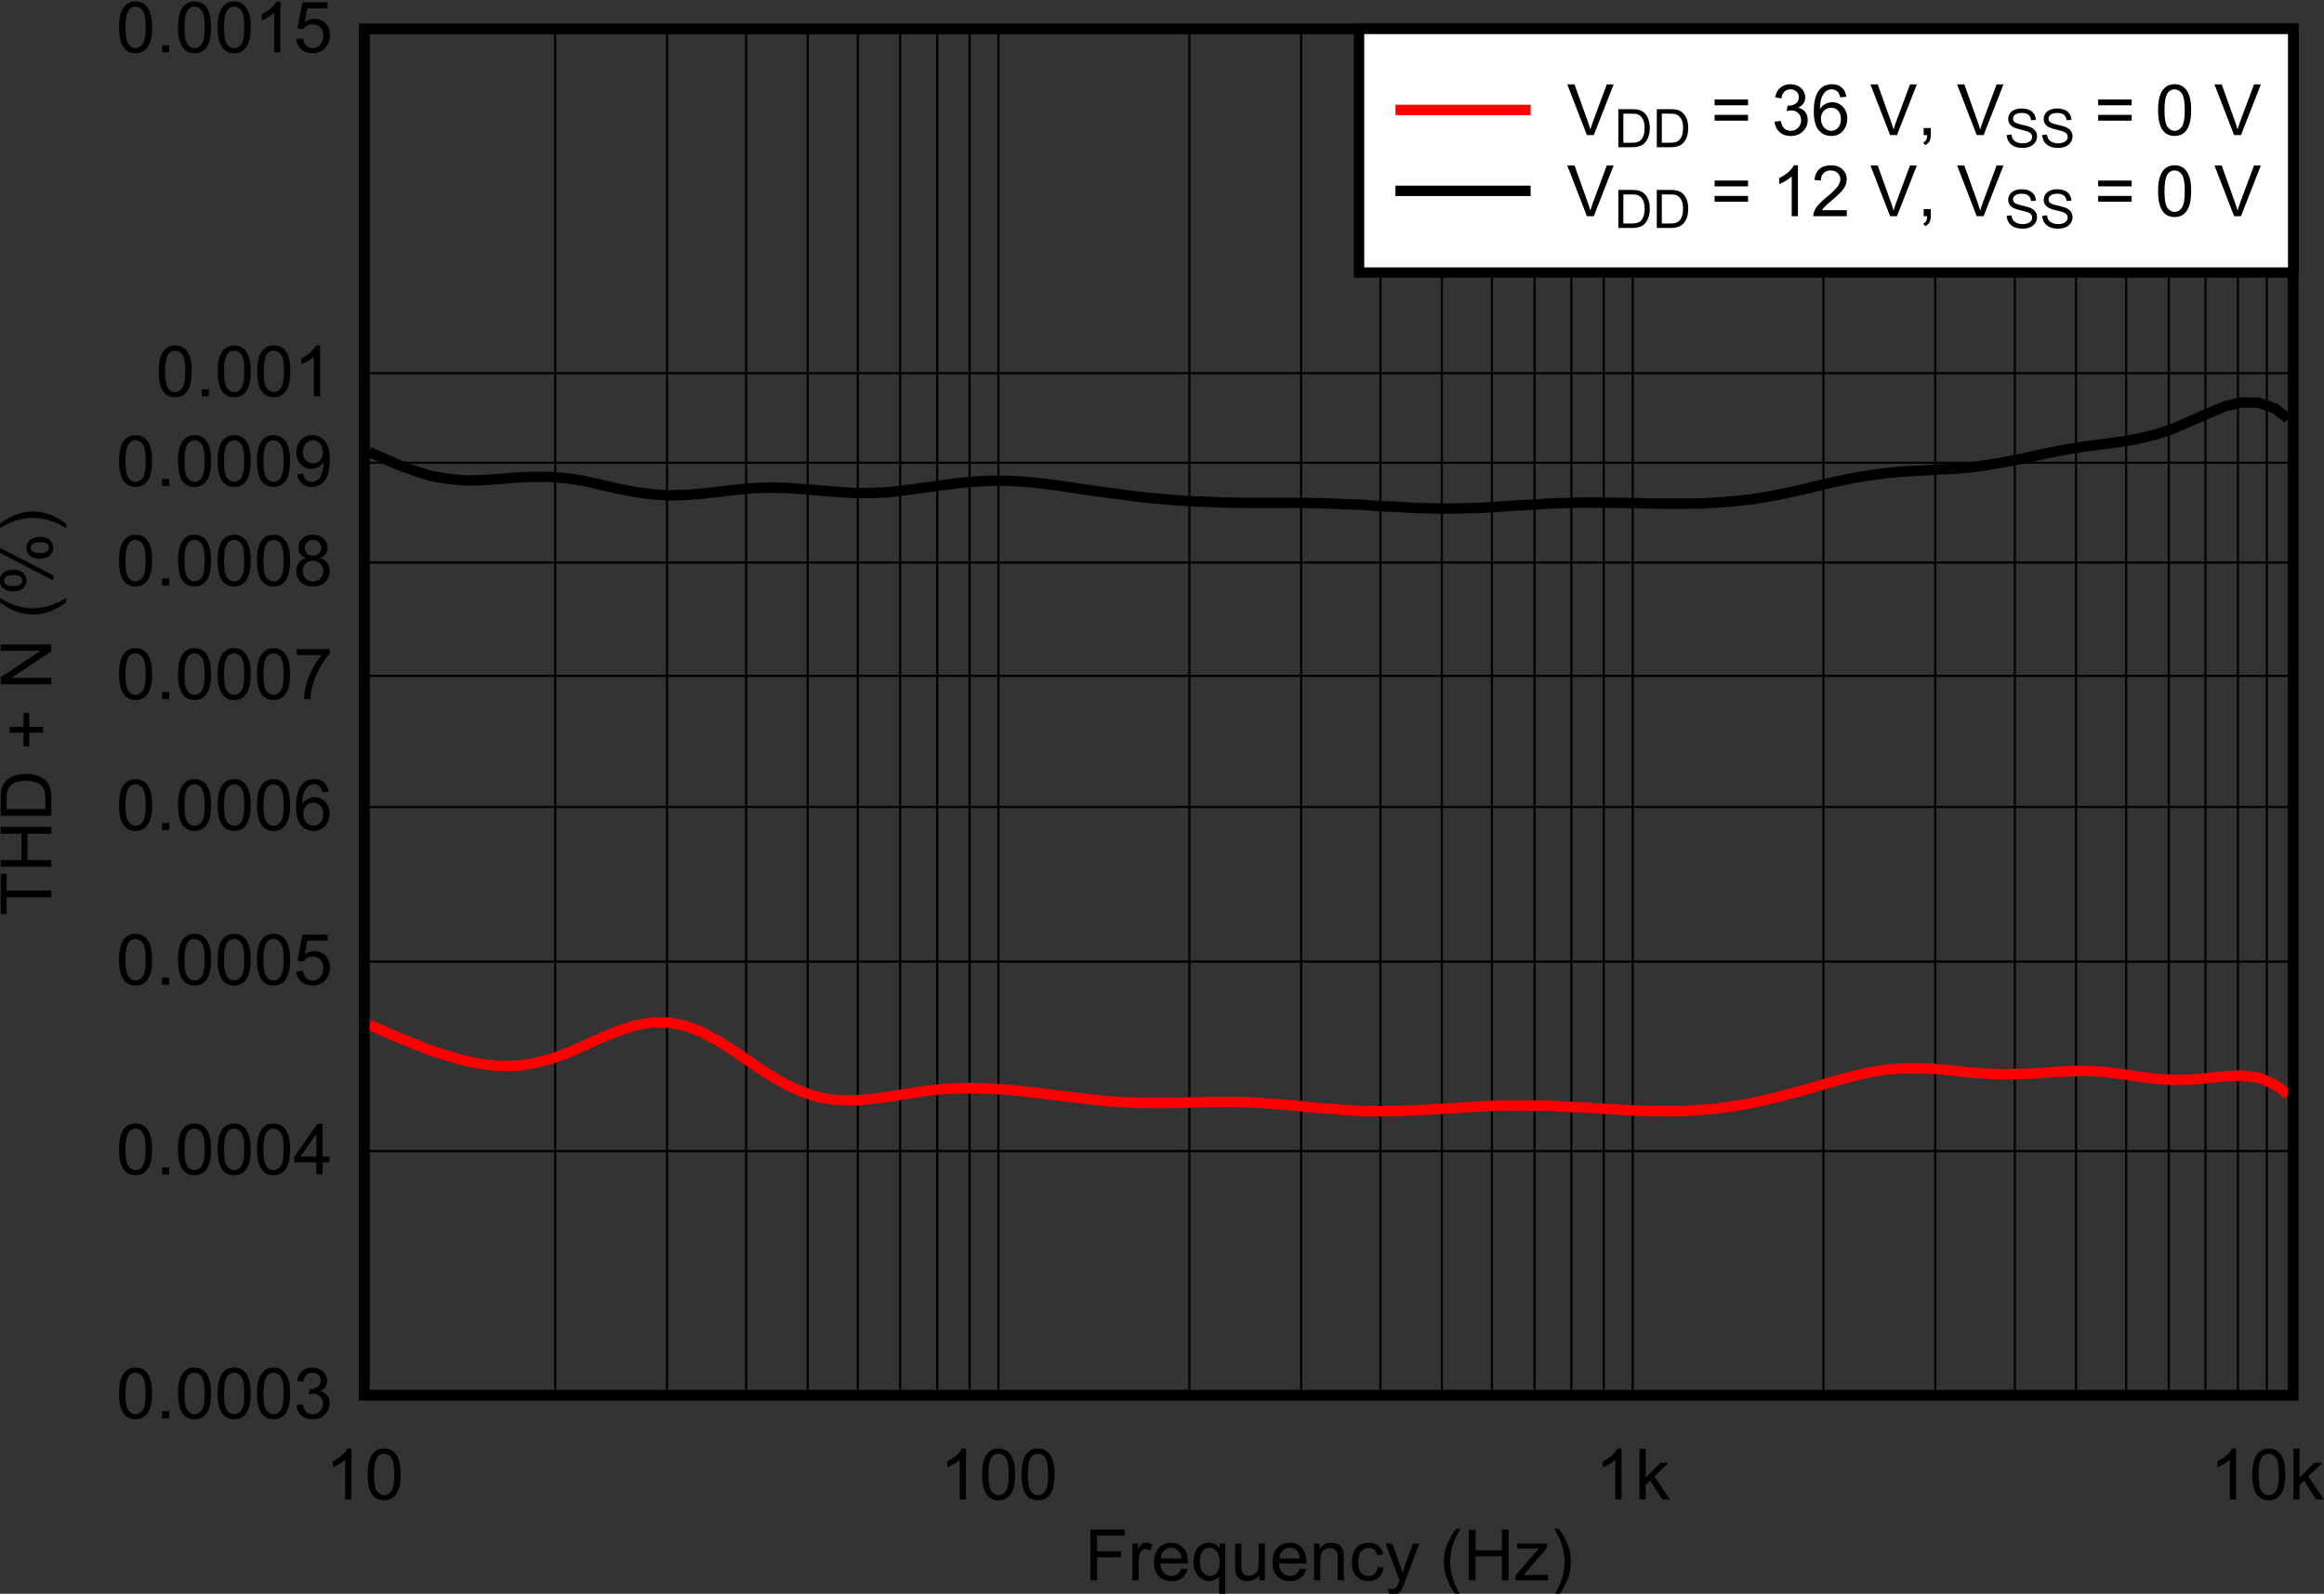 ﻿<?xml version="1.0" encoding="utf-8" standalone="no"?>
<svg xmlns:dc="http://purl.org/dc/elements/1.1/" xmlns:cc="http://creativecommons.org/ns#" xmlns:rdf="http://www.w3.org/1999/02/22-rdf-syntax-ns#" xmlns:svg="http://www.w3.org/2000/svg" xmlns="http://www.w3.org/2000/svg" xmlns:sodipodi="http://sodipodi.sourceforge.net/DTD/sodipodi-0.dtd" xmlns:inkscape="http://www.inkscape.org/namespaces/inkscape" sodipodi:docname="D029.pdf" viewBox="0 0 204.449 140.228" height="140.228" width="204.449" xml:space="preserve" id="svg2" version="1.1"><rect x="0" y="0" width="204.449" height="140.228" fill="#333333" stroke="none"/><defs id="defs6"><clipPath id="clipPath18" clipPathUnits="userSpaceOnUse"><path inkscape:connector-curvature="0" id="path16" clip-rule="evenodd" d="M 50.4,63.48 H 732 V 558 H 50.4 Z" /></clipPath><clipPath id="clipPath28" clipPathUnits="userSpaceOnUse"><path inkscape:connector-curvature="0" id="path26" d="M 0,0 H 238.46 V 169.04 H 0 Z" /></clipPath></defs><sodipodi:namedview id="namedview4" inkscape:window-height="480" inkscape:window-width="640" inkscape:pageshadow="2" inkscape:pageopacity="0" guidetolerance="10" gridtolerance="10" objecttolerance="10" borderopacity="1" bordercolor="#666666" pagecolor="#ffffff" /><g transform="matrix(1.333,0,0,-1.333,-76.489,731.198)" inkscape:label="D029" inkscape:groupmode="layer" id="g10"><g id="g12"><g clip-path="url(#clipPath18)" id="g14"><g transform="matrix(3.312,0,0,2.348,54.4,384.96)" id="g20"><g transform="scale(0.302,0.426)" id="g22"><g clip-path="url(#clipPath28)" id="g24"><g style="font-variant:normal;font-weight:normal;font-size:4.673px;font-family:Arial;-inkscape-font-specification:Arial;writing-mode:lr-tb;fill:#000000;fill-opacity:1;fill-rule:nonzero;stroke:none" id="text32" transform="matrix(1,0,0,-1,74.541,59.251)" aria-label="Frequency (Hz)"><path inkscape:connector-curvature="0" id="path214" d="M 0.383,0 V -3.345 H 2.64 v 0.395 H 0.826 v 1.036 H 2.396 v 0.395 H 0.826 V 0 Z" /><path inkscape:connector-curvature="0" id="path216" d="m 3.159,0 v -2.423 h 0.37 v 0.367 q 0.141,-0.258 0.26,-0.34 0.121,-0.082 0.265,-0.082 0.208,0 0.422,0.132 l -0.141,0.381 q -0.151,-0.089 -0.301,-0.089 -0.135,0 -0.242,0.082 -0.107,0.08 -0.153,0.224 -0.068,0.219 -0.068,0.479 V 0 Z" /><path inkscape:connector-curvature="0" id="path218" d="m 6.379,-0.78 0.424,0.052 Q 6.703,-0.356 6.431,-0.151 6.16,0.055 5.737,0.055 q -0.532,0 -0.844,-0.326 -0.31,-0.329 -0.31,-0.92 0,-0.612 0.315,-0.949 0.315,-0.338 0.817,-0.338 0.486,0 0.794,0.331 0.308,0.331 0.308,0.931 0,0.037 -0.002,0.11 H 5.007 q 0.023,0.399 0.226,0.612 0.203,0.212 0.507,0.212 0.226,0 0.386,-0.119 0.16,-0.119 0.253,-0.379 z M 5.03,-1.444 H 6.383 Q 6.356,-1.75 6.228,-1.903 6.032,-2.14 5.719,-2.14 q -0.283,0 -0.477,0.189 -0.192,0.189 -0.212,0.507 z" /><path inkscape:connector-curvature="0" id="path220" d="m 8.877,0.929 v -1.187 q -0.096,0.135 -0.269,0.224 -0.171,0.089 -0.365,0.089 -0.431,0 -0.744,-0.345 -0.31,-0.345 -0.31,-0.945 0,-0.365 0.126,-0.655 0.128,-0.29 0.367,-0.438 0.242,-0.151 0.529,-0.151 0.45,0 0.707,0.379 V -2.423 H 9.288 V 0.929 Z M 7.611,-1.219 q 0,0.468 0.196,0.703 0.196,0.233 0.47,0.233 0.262,0 0.452,-0.221 0.189,-0.224 0.189,-0.678 0,-0.484 -0.201,-0.728 -0.199,-0.244 -0.468,-0.244 -0.267,0 -0.454,0.228 -0.185,0.226 -0.185,0.707 z" /><path inkscape:connector-curvature="0" id="path222" d="m 11.533,0 v -0.356 q -0.283,0.411 -0.769,0.411 -0.215,0 -0.402,-0.082 Q 10.177,-0.11 10.086,-0.233 9.997,-0.358 9.961,-0.539 9.935,-0.659 9.935,-0.922 V -2.423 h 0.411 v 1.344 q 0,0.322 0.025,0.434 0.039,0.162 0.164,0.256 0.126,0.091 0.31,0.091 0.185,0 0.347,-0.094 0.162,-0.096 0.228,-0.258 0.068,-0.164 0.068,-0.475 v -1.298 h 0.411 V 0 Z" /><path inkscape:connector-curvature="0" id="path224" d="m 14.202,-0.78 0.424,0.052 q -0.1,0.372 -0.372,0.577 -0.272,0.205 -0.694,0.205 -0.532,0 -0.844,-0.326 -0.31,-0.329 -0.31,-0.92 0,-0.612 0.315,-0.949 0.315,-0.338 0.817,-0.338 0.486,0 0.794,0.331 0.308,0.331 0.308,0.931 0,0.037 -0.002,0.11 h -1.807 q 0.023,0.399 0.226,0.612 0.203,0.212 0.507,0.212 0.226,0 0.386,-0.119 0.16,-0.119 0.253,-0.379 z M 12.853,-1.444 h 1.353 q -0.027,-0.306 -0.155,-0.459 -0.196,-0.237 -0.509,-0.237 -0.283,0 -0.477,0.189 -0.192,0.189 -0.212,0.507 z" /><path inkscape:connector-curvature="0" id="path226" d="m 15.141,0 v -2.423 h 0.37 v 0.345 q 0.267,-0.399 0.771,-0.399 0.219,0 0.402,0.08 0.185,0.078 0.276,0.205 0.091,0.128 0.128,0.303 0.023,0.114 0.023,0.399 V 0 h -0.411 v -1.474 q 0,-0.251 -0.048,-0.374 -0.048,-0.126 -0.171,-0.199 -0.121,-0.075 -0.285,-0.075 -0.262,0 -0.454,0.167 -0.189,0.167 -0.189,0.632 V 0 Z" /><path inkscape:connector-curvature="0" id="path228" d="m 19.34,-0.888 0.404,0.052 q -0.066,0.418 -0.34,0.655 -0.272,0.235 -0.669,0.235 -0.497,0 -0.801,-0.324 -0.301,-0.326 -0.301,-0.933 0,-0.392 0.13,-0.687 0.13,-0.294 0.395,-0.44 0.267,-0.148 0.58,-0.148 0.395,0 0.646,0.201 0.251,0.199 0.322,0.566 l -0.399,0.062 q -0.057,-0.244 -0.203,-0.367 -0.144,-0.123 -0.349,-0.123 -0.31,0 -0.504,0.224 -0.194,0.221 -0.194,0.703 0,0.488 0.187,0.71 0.187,0.221 0.488,0.221 0.242,0 0.404,-0.148 0.162,-0.148 0.205,-0.456 z" /><path inkscape:connector-curvature="0" id="path230" d="m 20.077,0.933 -0.046,-0.386 q 0.135,0.037 0.235,0.037 0.137,0 0.219,-0.046 0.082,-0.046 0.135,-0.128 0.039,-0.062 0.126,-0.306 0.011,-0.034 0.037,-0.1 L 19.862,-2.423 h 0.443 l 0.504,1.403 q 0.098,0.267 0.176,0.561 0.071,-0.283 0.169,-0.552 l 0.518,-1.413 h 0.411 L 21.161,0.041 q -0.148,0.399 -0.23,0.55 -0.11,0.203 -0.251,0.297 -0.141,0.096 -0.338,0.096 -0.119,0 -0.265,-0.05 z" /><path inkscape:connector-curvature="0" id="path232" d="M 24.516,0.984 Q 24.176,0.555 23.941,-0.021 23.706,-0.596 23.706,-1.212 q 0,-0.543 0.176,-1.041 0.205,-0.577 0.634,-1.15 h 0.294 q -0.276,0.475 -0.365,0.678 -0.139,0.315 -0.219,0.657 -0.098,0.427 -0.098,0.858 0,1.098 0.682,2.193 z" /><path inkscape:connector-curvature="0" id="path234" d="m 25.354,0 v -3.345 h 0.443 v 1.374 h 1.739 v -1.374 h 0.443 V 0 H 27.535 V -1.577 H 25.796 V 0 Z" /><path inkscape:connector-curvature="0" id="path236" d="m 28.445,0 v -0.333 l 1.543,-1.771 q -0.262,0.014 -0.463,0.014 H 28.536 V -2.423 h 1.981 v 0.272 l -1.312,1.538 -0.253,0.281 q 0.276,-0.021 0.518,-0.021 h 1.12 V 0 Z" /><path inkscape:connector-curvature="0" id="path238" d="m 31.282,0.984 h -0.294 q 0.682,-1.095 0.682,-2.193 0,-0.429 -0.098,-0.851 -0.078,-0.342 -0.217,-0.657 -0.089,-0.205 -0.367,-0.685 h 0.294 q 0.429,0.573 0.634,1.15 0.176,0.497 0.176,1.041 0,0.616 -0.237,1.191 -0.235,0.575 -0.573,1.004 z" /></g><g style="font-variant:normal;font-weight:normal;font-size:4.673px;font-family:Arial;-inkscape-font-specification:Arial;writing-mode:lr-tb;fill:#000000;fill-opacity:1;fill-rule:nonzero;stroke:none" id="text36" transform="matrix(0,1,1,0,6.369,103.11)" aria-label="THD + N (%)"><path inkscape:connector-curvature="0" id="path241" d="M 1.212,0 V -2.951 H 0.11 V -3.345 H 2.761 v 0.395 H 1.654 V 0 Z" /><path inkscape:connector-curvature="0" id="path243" d="m 3.23,0 v -3.345 h 0.443 v 1.374 h 1.739 v -1.374 H 5.854 V 0 H 5.411 V -1.577 H 3.672 V 0 Z" /><path inkscape:connector-curvature="0" id="path245" d="m 6.59,0 v -3.345 h 1.152 q 0.39,0 0.596,0.048 0.288,0.066 0.491,0.24 0.265,0.224 0.395,0.573 0.132,0.347 0.132,0.794 0,0.381 -0.089,0.675 -0.089,0.294 -0.228,0.488 Q 8.9,-0.335 8.733,-0.224 8.569,-0.114 8.334,-0.057 8.101,0 7.797,0 Z M 7.033,-0.395 h 0.714 q 0.331,0 0.518,-0.062 0.189,-0.062 0.301,-0.173 0.157,-0.157 0.244,-0.422 0.089,-0.267 0.089,-0.646 0,-0.525 -0.173,-0.806 -0.171,-0.283 -0.418,-0.379 -0.178,-0.068 -0.573,-0.068 H 7.033 Z" /><path inkscape:connector-curvature="0" id="path247" d="M 12.074,-0.541 V -1.458 h -0.91 v -0.383 h 0.91 v -0.91 h 0.388 v 0.91 h 0.91 v 0.383 h -0.91 v 0.917 z" /><path inkscape:connector-curvature="0" id="path249" d="m 15.269,0 v -3.345 h 0.454 l 1.757,2.627 V -3.345 h 0.424 V 0 H 17.45 L 15.693,-2.629 V 0 Z" /><path inkscape:connector-curvature="0" id="path251" d="M 20.679,0.984 Q 20.339,0.555 20.104,-0.021 19.869,-0.596 19.869,-1.212 q 0,-0.543 0.176,-1.041 0.205,-0.577 0.634,-1.15 h 0.294 q -0.276,0.475 -0.365,0.678 -0.139,0.315 -0.219,0.657 -0.098,0.427 -0.098,0.858 0,1.098 0.682,2.193 z" /><path inkscape:connector-curvature="0" id="path253" d="m 21.4,-2.542 q 0,-0.358 0.18,-0.609 0.18,-0.251 0.523,-0.251 0.315,0 0.52,0.226 0.208,0.224 0.208,0.659 0,0.424 -0.21,0.655 -0.208,0.228 -0.513,0.228 -0.303,0 -0.507,-0.226 -0.201,-0.226 -0.201,-0.682 z m 0.714,-0.577 q -0.153,0 -0.256,0.132 -0.1,0.132 -0.1,0.486 0,0.322 0.103,0.454 0.103,0.13 0.253,0.13 0.155,0 0.256,-0.132 0.103,-0.132 0.103,-0.484 0,-0.324 -0.103,-0.454 -0.103,-0.132 -0.256,-0.132 z m 0.002,3.243 1.83,-3.526 h 0.333 l -1.823,3.526 z m 1.447,-0.908 q 0,-0.361 0.18,-0.609 0.18,-0.251 0.525,-0.251 0.315,0 0.52,0.226 0.208,0.224 0.208,0.659 0,0.424 -0.21,0.655 -0.208,0.228 -0.516,0.228 -0.303,0 -0.507,-0.226 -0.201,-0.228 -0.201,-0.682 z m 0.717,-0.577 q -0.155,0 -0.258,0.132 -0.1,0.132 -0.1,0.486 0,0.319 0.103,0.452 0.103,0.132 0.253,0.132 0.157,0 0.258,-0.132 0.103,-0.132 0.103,-0.484 0,-0.324 -0.103,-0.454 -0.103,-0.132 -0.256,-0.132 z" /><path inkscape:connector-curvature="0" id="path255" d="m 25.86,0.984 h -0.294 q 0.682,-1.095 0.682,-2.193 0,-0.429 -0.098,-0.851 -0.078,-0.342 -0.217,-0.657 -0.089,-0.205 -0.367,-0.685 h 0.294 q 0.429,0.573 0.634,1.15 0.176,0.497 0.176,1.041 0,0.616 -0.237,1.191 -0.235,0.575 -0.573,1.004 z" /></g><path inkscape:connector-curvature="0" id="path38" style="fill:none;stroke:#000000;stroke-width:0.686;stroke-linecap:round;stroke-linejoin:miter;stroke-miterlimit:10;stroke-dasharray:none;stroke-opacity:1" d="m 27.018,71.459 h 127.27 v 90.166 H 27.018 Z" /><path inkscape:connector-curvature="0" id="path40" style="fill:none;stroke:#000000;stroke-width:0.14;stroke-linecap:butt;stroke-linejoin:round;stroke-miterlimit:10;stroke-dasharray:none;stroke-opacity:1" d="M 39.614,161.63 V 71.446" /><path inkscape:connector-curvature="0" id="path42" style="fill:none;stroke:#000000;stroke-width:0.14;stroke-linecap:butt;stroke-linejoin:round;stroke-miterlimit:10;stroke-dasharray:none;stroke-opacity:1" d="M 46.993,161.63 V 71.446" /><path inkscape:connector-curvature="0" id="path44" style="fill:none;stroke:#000000;stroke-width:0.14;stroke-linecap:butt;stroke-linejoin:round;stroke-miterlimit:10;stroke-dasharray:none;stroke-opacity:1" d="M 52.21,161.63 V 71.446" /><path inkscape:connector-curvature="0" id="path46" style="fill:none;stroke:#000000;stroke-width:0.14;stroke-linecap:butt;stroke-linejoin:round;stroke-miterlimit:10;stroke-dasharray:none;stroke-opacity:1" d="M 56.275,161.63 V 71.446" /><path inkscape:connector-curvature="0" id="path48" style="fill:none;stroke:#000000;stroke-width:0.14;stroke-linecap:butt;stroke-linejoin:round;stroke-miterlimit:10;stroke-dasharray:none;stroke-opacity:1" d="M 59.576,161.63 V 71.446" /><path inkscape:connector-curvature="0" id="path50" style="fill:none;stroke:#000000;stroke-width:0.14;stroke-linecap:butt;stroke-linejoin:round;stroke-miterlimit:10;stroke-dasharray:none;stroke-opacity:1" d="M 62.372,161.63 V 71.446" /><path inkscape:connector-curvature="0" id="path52" style="fill:none;stroke:#000000;stroke-width:0.14;stroke-linecap:butt;stroke-linejoin:round;stroke-miterlimit:10;stroke-dasharray:none;stroke-opacity:1" d="M 64.819,161.63 V 71.446" /><path inkscape:connector-curvature="0" id="path54" style="fill:none;stroke:#000000;stroke-width:0.14;stroke-linecap:butt;stroke-linejoin:round;stroke-miterlimit:10;stroke-dasharray:none;stroke-opacity:1" d="M 66.955,161.63 V 71.446" /><path inkscape:connector-curvature="0" id="path56" style="fill:none;stroke:#000000;stroke-width:0.14;stroke-linecap:butt;stroke-linejoin:round;stroke-miterlimit:10;stroke-dasharray:none;stroke-opacity:1" d="M 68.858,161.63 V 71.446" /><path inkscape:connector-curvature="0" id="path58" style="fill:none;stroke:#000000;stroke-width:0.14;stroke-linecap:butt;stroke-linejoin:round;stroke-miterlimit:10;stroke-dasharray:none;stroke-opacity:1" d="M 81.454,161.63 V 71.446" /><path inkscape:connector-curvature="0" id="path60" style="fill:none;stroke:#000000;stroke-width:0.14;stroke-linecap:butt;stroke-linejoin:round;stroke-miterlimit:10;stroke-dasharray:none;stroke-opacity:1" d="M 88.833,161.63 V 71.446" /><path inkscape:connector-curvature="0" id="path62" style="fill:none;stroke:#000000;stroke-width:0.14;stroke-linecap:butt;stroke-linejoin:round;stroke-miterlimit:10;stroke-dasharray:none;stroke-opacity:1" d="M 94.063,161.63 V 71.446" /><path inkscape:connector-curvature="0" id="path64" style="fill:none;stroke:#000000;stroke-width:0.14;stroke-linecap:butt;stroke-linejoin:round;stroke-miterlimit:10;stroke-dasharray:none;stroke-opacity:1" d="M 98.115,161.63 V 71.446" /><path inkscape:connector-curvature="0" id="path66" style="fill:none;stroke:#000000;stroke-width:0.14;stroke-linecap:butt;stroke-linejoin:round;stroke-miterlimit:10;stroke-dasharray:none;stroke-opacity:1" d="M 101.42,161.63 V 71.446" /><path inkscape:connector-curvature="0" id="path68" style="fill:none;stroke:#000000;stroke-width:0.14;stroke-linecap:butt;stroke-linejoin:round;stroke-miterlimit:10;stroke-dasharray:none;stroke-opacity:1" d="M 104.23,161.63 V 71.446" /><path inkscape:connector-curvature="0" id="path70" style="fill:none;stroke:#000000;stroke-width:0.14;stroke-linecap:butt;stroke-linejoin:round;stroke-miterlimit:10;stroke-dasharray:none;stroke-opacity:1" d="M 106.66,161.63 V 71.446" /><path inkscape:connector-curvature="0" id="path72" style="fill:none;stroke:#000000;stroke-width:0.14;stroke-linecap:butt;stroke-linejoin:round;stroke-miterlimit:10;stroke-dasharray:none;stroke-opacity:1" d="M 108.8,161.63 V 71.446" /><path inkscape:connector-curvature="0" id="path74" style="fill:none;stroke:#000000;stroke-width:0.14;stroke-linecap:butt;stroke-linejoin:round;stroke-miterlimit:10;stroke-dasharray:none;stroke-opacity:1" d="M 110.71,161.63 V 71.446" /><path inkscape:connector-curvature="0" id="path76" style="fill:none;stroke:#000000;stroke-width:0.14;stroke-linecap:butt;stroke-linejoin:round;stroke-miterlimit:10;stroke-dasharray:none;stroke-opacity:1" d="M 123.29,161.63 V 71.446" /><path inkscape:connector-curvature="0" id="path78" style="fill:none;stroke:#000000;stroke-width:0.14;stroke-linecap:butt;stroke-linejoin:round;stroke-miterlimit:10;stroke-dasharray:none;stroke-opacity:1" d="M 130.67,161.63 V 71.446" /><path inkscape:connector-curvature="0" id="path80" style="fill:none;stroke:#000000;stroke-width:0.14;stroke-linecap:butt;stroke-linejoin:round;stroke-miterlimit:10;stroke-dasharray:none;stroke-opacity:1" d="M 135.92,161.63 V 71.446" /><path inkscape:connector-curvature="0" id="path82" style="fill:none;stroke:#000000;stroke-width:0.14;stroke-linecap:butt;stroke-linejoin:round;stroke-miterlimit:10;stroke-dasharray:none;stroke-opacity:1" d="M 139.96,161.63 V 71.446" /><path inkscape:connector-curvature="0" id="path84" style="fill:none;stroke:#000000;stroke-width:0.14;stroke-linecap:butt;stroke-linejoin:round;stroke-miterlimit:10;stroke-dasharray:none;stroke-opacity:1" d="M 143.27,161.63 V 71.446" /><path inkscape:connector-curvature="0" id="path86" style="fill:none;stroke:#000000;stroke-width:0.14;stroke-linecap:butt;stroke-linejoin:round;stroke-miterlimit:10;stroke-dasharray:none;stroke-opacity:1" d="M 146.08,161.63 V 71.446" /><path inkscape:connector-curvature="0" id="path88" style="fill:none;stroke:#000000;stroke-width:0.14;stroke-linecap:butt;stroke-linejoin:round;stroke-miterlimit:10;stroke-dasharray:none;stroke-opacity:1" d="M 148.5,161.63 V 71.446" /><path inkscape:connector-curvature="0" id="path90" style="fill:none;stroke:#000000;stroke-width:0.14;stroke-linecap:butt;stroke-linejoin:round;stroke-miterlimit:10;stroke-dasharray:none;stroke-opacity:1" d="M 150.64,161.63 V 71.446" /><path inkscape:connector-curvature="0" id="path92" style="fill:none;stroke:#000000;stroke-width:0.14;stroke-linecap:butt;stroke-linejoin:round;stroke-miterlimit:10;stroke-dasharray:none;stroke-opacity:1" d="M 152.55,161.63 V 71.446" /><g style="font-variant:normal;font-weight:normal;font-size:4.673px;font-family:Arial;-inkscape-font-specification:Arial;writing-mode:lr-tb;fill:#000000;fill-opacity:1;fill-rule:nonzero;stroke:none" id="text96" transform="matrix(1,0,0,-1,10.641,69.931)" aria-label="0.0003"><path inkscape:connector-curvature="0" id="path258" d="m 0.194,-1.65 q 0,-0.593 0.121,-0.954 0.123,-0.363 0.363,-0.559 0.242,-0.196 0.607,-0.196 0.269,0 0.472,0.11 0.203,0.107 0.335,0.313 0.132,0.203 0.208,0.497 0.075,0.292 0.075,0.79 0,0.589 -0.121,0.952 -0.121,0.361 -0.363,0.559 -0.24,0.196 -0.607,0.196 -0.484,0 -0.76,-0.347 Q 0.194,-0.707 0.194,-1.65 Z m 0.422,0 q 0,0.824 0.192,1.098 0.194,0.272 0.477,0.272 0.283,0 0.475,-0.274 0.194,-0.274 0.194,-1.095 0,-0.826 -0.194,-1.098 -0.192,-0.272 -0.479,-0.272 -0.283,0 -0.452,0.24 -0.212,0.306 -0.212,1.13 z" /><path inkscape:connector-curvature="0" id="path260" d="M 3.037,0 V -0.468 H 3.505 V 0 Z" /><path inkscape:connector-curvature="0" id="path262" d="m 4.087,-1.65 q 0,-0.593 0.121,-0.954 0.123,-0.363 0.363,-0.559 0.242,-0.196 0.607,-0.196 0.269,0 0.472,0.11 0.203,0.107 0.335,0.313 0.132,0.203 0.208,0.497 0.075,0.292 0.075,0.79 0,0.589 -0.121,0.952 -0.121,0.361 -0.363,0.559 -0.24,0.196 -0.607,0.196 -0.484,0 -0.76,-0.347 Q 4.087,-0.707 4.087,-1.65 Z m 0.422,0 q 0,0.824 0.192,1.098 0.194,0.272 0.477,0.272 0.283,0 0.475,-0.274 0.194,-0.274 0.194,-1.095 0,-0.826 -0.194,-1.098 -0.192,-0.272 -0.479,-0.272 -0.283,0 -0.452,0.24 -0.212,0.306 -0.212,1.13 z" /><path inkscape:connector-curvature="0" id="path264" d="m 6.699,-1.65 q 0,-0.593 0.121,-0.954 0.123,-0.363 0.363,-0.559 0.242,-0.196 0.607,-0.196 0.269,0 0.472,0.11 0.203,0.107 0.335,0.313 0.132,0.203 0.208,0.497 0.075,0.292 0.075,0.79 0,0.589 -0.121,0.952 -0.121,0.361 -0.363,0.559 -0.24,0.196 -0.607,0.196 -0.484,0 -0.76,-0.347 Q 6.699,-0.707 6.699,-1.65 Z m 0.422,0 q 0,0.824 0.192,1.098 0.194,0.272 0.477,0.272 0.283,0 0.475,-0.274 0.194,-0.274 0.194,-1.095 0,-0.826 -0.194,-1.098 -0.192,-0.272 -0.479,-0.272 -0.283,0 -0.452,0.24 -0.212,0.306 -0.212,1.13 z" /><path inkscape:connector-curvature="0" id="path266" d="m 9.298,-1.65 q 0,-0.593 0.121,-0.954 0.123,-0.363 0.363,-0.559 0.242,-0.196 0.607,-0.196 0.269,0 0.472,0.11 0.203,0.107 0.335,0.313 0.132,0.203 0.208,0.497 0.075,0.292 0.075,0.79 0,0.589 -0.121,0.952 -0.121,0.361 -0.363,0.559 -0.24,0.196 -0.607,0.196 -0.484,0 -0.76,-0.347 Q 9.298,-0.707 9.298,-1.65 Z m 0.422,0 q 0,0.824 0.192,1.098 0.194,0.272 0.477,0.272 0.283,0 0.475,-0.274 0.194,-0.274 0.194,-1.095 0,-0.826 -0.194,-1.098 -0.192,-0.272 -0.479,-0.272 -0.283,0 -0.452,0.24 -0.212,0.306 -0.212,1.13 z" /><path inkscape:connector-curvature="0" id="path268" d="m 11.898,-0.883 0.411,-0.055 q 0.071,0.349 0.24,0.504 0.171,0.153 0.415,0.153 0.29,0 0.488,-0.201 0.201,-0.201 0.201,-0.497 0,-0.283 -0.185,-0.466 -0.185,-0.185 -0.47,-0.185 -0.116,0 -0.29,0.046 l 0.046,-0.361 q 0.041,0.005 0.066,0.005 0.262,0 0.472,-0.137 0.21,-0.137 0.21,-0.422 0,-0.226 -0.153,-0.374 Q 13.197,-3.021 12.955,-3.021 q -0.24,0 -0.399,0.151 -0.16,0.151 -0.205,0.452 l -0.411,-0.073 q 0.075,-0.413 0.342,-0.639 0.267,-0.228 0.664,-0.228 0.274,0 0.504,0.119 0.23,0.116 0.351,0.319 0.123,0.203 0.123,0.431 0,0.217 -0.116,0.395 -0.116,0.178 -0.345,0.283 0.297,0.068 0.461,0.285 0.164,0.215 0.164,0.539 0,0.438 -0.319,0.744 -0.319,0.303 -0.808,0.303 -0.44,0 -0.733,-0.262 -0.29,-0.262 -0.331,-0.68 z" /></g><path inkscape:connector-curvature="0" id="path98" style="fill:none;stroke:#000000;stroke-width:0.14;stroke-linecap:butt;stroke-linejoin:round;stroke-miterlimit:10;stroke-dasharray:none;stroke-opacity:1" d="M 27.018,87.576 H 154.31" /><g style="font-variant:normal;font-weight:normal;font-size:4.673px;font-family:Arial;-inkscape-font-specification:Arial;writing-mode:lr-tb;fill:#000000;fill-opacity:1;fill-rule:nonzero;stroke:none" id="text102" transform="matrix(1,0,0,-1,10.641,86.036)" aria-label="0.0004"><path inkscape:connector-curvature="0" id="path271" d="m 0.194,-1.65 q 0,-0.593 0.121,-0.954 0.123,-0.363 0.363,-0.559 0.242,-0.196 0.607,-0.196 0.269,0 0.472,0.11 0.203,0.107 0.335,0.313 0.132,0.203 0.208,0.497 0.075,0.292 0.075,0.79 0,0.589 -0.121,0.952 -0.121,0.361 -0.363,0.559 -0.24,0.196 -0.607,0.196 -0.484,0 -0.76,-0.347 Q 0.194,-0.707 0.194,-1.65 Z m 0.422,0 q 0,0.824 0.192,1.098 0.194,0.272 0.477,0.272 0.283,0 0.475,-0.274 0.194,-0.274 0.194,-1.095 0,-0.826 -0.194,-1.098 -0.192,-0.272 -0.479,-0.272 -0.283,0 -0.452,0.24 -0.212,0.306 -0.212,1.13 z" /><path inkscape:connector-curvature="0" id="path273" d="M 3.037,0 V -0.468 H 3.505 V 0 Z" /><path inkscape:connector-curvature="0" id="path275" d="m 4.087,-1.65 q 0,-0.593 0.121,-0.954 0.123,-0.363 0.363,-0.559 0.242,-0.196 0.607,-0.196 0.269,0 0.472,0.11 0.203,0.107 0.335,0.313 0.132,0.203 0.208,0.497 0.075,0.292 0.075,0.79 0,0.589 -0.121,0.952 -0.121,0.361 -0.363,0.559 -0.24,0.196 -0.607,0.196 -0.484,0 -0.76,-0.347 Q 4.087,-0.707 4.087,-1.65 Z m 0.422,0 q 0,0.824 0.192,1.098 0.194,0.272 0.477,0.272 0.283,0 0.475,-0.274 0.194,-0.274 0.194,-1.095 0,-0.826 -0.194,-1.098 -0.192,-0.272 -0.479,-0.272 -0.283,0 -0.452,0.24 -0.212,0.306 -0.212,1.13 z" /><path inkscape:connector-curvature="0" id="path277" d="m 6.699,-1.65 q 0,-0.593 0.121,-0.954 0.123,-0.363 0.363,-0.559 0.242,-0.196 0.607,-0.196 0.269,0 0.472,0.11 0.203,0.107 0.335,0.313 0.132,0.203 0.208,0.497 0.075,0.292 0.075,0.79 0,0.589 -0.121,0.952 -0.121,0.361 -0.363,0.559 -0.24,0.196 -0.607,0.196 -0.484,0 -0.76,-0.347 Q 6.699,-0.707 6.699,-1.65 Z m 0.422,0 q 0,0.824 0.192,1.098 0.194,0.272 0.477,0.272 0.283,0 0.475,-0.274 0.194,-0.274 0.194,-1.095 0,-0.826 -0.194,-1.098 -0.192,-0.272 -0.479,-0.272 -0.283,0 -0.452,0.24 -0.212,0.306 -0.212,1.13 z" /><path inkscape:connector-curvature="0" id="path279" d="m 9.298,-1.65 q 0,-0.593 0.121,-0.954 0.123,-0.363 0.363,-0.559 0.242,-0.196 0.607,-0.196 0.269,0 0.472,0.11 0.203,0.107 0.335,0.313 0.132,0.203 0.208,0.497 0.075,0.292 0.075,0.79 0,0.589 -0.121,0.952 -0.121,0.361 -0.363,0.559 -0.24,0.196 -0.607,0.196 -0.484,0 -0.76,-0.347 Q 9.298,-0.707 9.298,-1.65 Z m 0.422,0 q 0,0.824 0.192,1.098 0.194,0.272 0.477,0.272 0.283,0 0.475,-0.274 0.194,-0.274 0.194,-1.095 0,-0.826 -0.194,-1.098 -0.192,-0.272 -0.479,-0.272 -0.283,0 -0.452,0.24 -0.212,0.306 -0.212,1.13 z" /><path inkscape:connector-curvature="0" id="path281" d="M 13.213,0 V -0.801 H 11.762 V -1.177 l 1.527,-2.168 h 0.335 v 2.168 h 0.452 v 0.377 H 13.624 V 0 Z m 0,-1.177 v -1.508 l -1.047,1.508 z" /></g><path inkscape:connector-curvature="0" id="path104" style="fill:none;stroke:#000000;stroke-width:0.14;stroke-linecap:butt;stroke-linejoin:round;stroke-miterlimit:10;stroke-dasharray:none;stroke-opacity:1" d="M 27.018,100.08 H 154.31" /><g style="font-variant:normal;font-weight:normal;font-size:4.673px;font-family:Arial;-inkscape-font-specification:Arial;writing-mode:lr-tb;fill:#000000;fill-opacity:1;fill-rule:nonzero;stroke:none" id="text108" transform="matrix(1,0,0,-1,10.641,98.554)" aria-label="0.0005"><path inkscape:connector-curvature="0" id="path284" d="m 0.194,-1.65 q 0,-0.593 0.121,-0.954 0.123,-0.363 0.363,-0.559 0.242,-0.196 0.607,-0.196 0.269,0 0.472,0.11 0.203,0.107 0.335,0.313 0.132,0.203 0.208,0.497 0.075,0.292 0.075,0.79 0,0.589 -0.121,0.952 -0.121,0.361 -0.363,0.559 -0.24,0.196 -0.607,0.196 -0.484,0 -0.76,-0.347 Q 0.194,-0.707 0.194,-1.65 Z m 0.422,0 q 0,0.824 0.192,1.098 0.194,0.272 0.477,0.272 0.283,0 0.475,-0.274 0.194,-0.274 0.194,-1.095 0,-0.826 -0.194,-1.098 -0.192,-0.272 -0.479,-0.272 -0.283,0 -0.452,0.24 -0.212,0.306 -0.212,1.13 z" /><path inkscape:connector-curvature="0" id="path286" d="M 3.037,0 V -0.468 H 3.505 V 0 Z" /><path inkscape:connector-curvature="0" id="path288" d="m 4.087,-1.65 q 0,-0.593 0.121,-0.954 0.123,-0.363 0.363,-0.559 0.242,-0.196 0.607,-0.196 0.269,0 0.472,0.11 0.203,0.107 0.335,0.313 0.132,0.203 0.208,0.497 0.075,0.292 0.075,0.79 0,0.589 -0.121,0.952 -0.121,0.361 -0.363,0.559 -0.24,0.196 -0.607,0.196 -0.484,0 -0.76,-0.347 Q 4.087,-0.707 4.087,-1.65 Z m 0.422,0 q 0,0.824 0.192,1.098 0.194,0.272 0.477,0.272 0.283,0 0.475,-0.274 0.194,-0.274 0.194,-1.095 0,-0.826 -0.194,-1.098 -0.192,-0.272 -0.479,-0.272 -0.283,0 -0.452,0.24 -0.212,0.306 -0.212,1.13 z" /><path inkscape:connector-curvature="0" id="path290" d="m 6.699,-1.65 q 0,-0.593 0.121,-0.954 0.123,-0.363 0.363,-0.559 0.242,-0.196 0.607,-0.196 0.269,0 0.472,0.11 0.203,0.107 0.335,0.313 0.132,0.203 0.208,0.497 0.075,0.292 0.075,0.79 0,0.589 -0.121,0.952 -0.121,0.361 -0.363,0.559 -0.24,0.196 -0.607,0.196 -0.484,0 -0.76,-0.347 Q 6.699,-0.707 6.699,-1.65 Z m 0.422,0 q 0,0.824 0.192,1.098 0.194,0.272 0.477,0.272 0.283,0 0.475,-0.274 0.194,-0.274 0.194,-1.095 0,-0.826 -0.194,-1.098 -0.192,-0.272 -0.479,-0.272 -0.283,0 -0.452,0.24 -0.212,0.306 -0.212,1.13 z" /><path inkscape:connector-curvature="0" id="path292" d="m 9.298,-1.65 q 0,-0.593 0.121,-0.954 0.123,-0.363 0.363,-0.559 0.242,-0.196 0.607,-0.196 0.269,0 0.472,0.11 0.203,0.107 0.335,0.313 0.132,0.203 0.208,0.497 0.075,0.292 0.075,0.79 0,0.589 -0.121,0.952 -0.121,0.361 -0.363,0.559 -0.24,0.196 -0.607,0.196 -0.484,0 -0.76,-0.347 Q 9.298,-0.707 9.298,-1.65 Z m 0.422,0 q 0,0.824 0.192,1.098 0.194,0.272 0.477,0.272 0.283,0 0.475,-0.274 0.194,-0.274 0.194,-1.095 0,-0.826 -0.194,-1.098 -0.192,-0.272 -0.479,-0.272 -0.283,0 -0.452,0.24 -0.212,0.306 -0.212,1.13 z" /><path inkscape:connector-curvature="0" id="path294" d="m 11.896,-0.876 0.431,-0.037 q 0.048,0.315 0.221,0.475 0.176,0.157 0.422,0.157 0.297,0 0.502,-0.224 0.205,-0.224 0.205,-0.593 0,-0.351 -0.199,-0.555 -0.196,-0.203 -0.516,-0.203 -0.199,0 -0.358,0.091 -0.16,0.089 -0.251,0.233 l -0.386,-0.05 0.324,-1.718 h 1.664 v 0.392 h -1.335 l -0.18,0.899 q 0.301,-0.21 0.632,-0.21 0.438,0 0.739,0.303 0.301,0.303 0.301,0.78 0,0.454 -0.265,0.785 -0.322,0.406 -0.879,0.406 -0.456,0 -0.746,-0.256 -0.288,-0.256 -0.329,-0.678 z" /></g><path inkscape:connector-curvature="0" id="path110" style="fill:none;stroke:#000000;stroke-width:0.14;stroke-linecap:butt;stroke-linejoin:round;stroke-miterlimit:10;stroke-dasharray:none;stroke-opacity:1" d="M 27.018,110.28 H 154.31" /><g style="font-variant:normal;font-weight:normal;font-size:4.673px;font-family:Arial;-inkscape-font-specification:Arial;writing-mode:lr-tb;fill:#000000;fill-opacity:1;fill-rule:nonzero;stroke:none" id="text114" transform="matrix(1,0,0,-1,10.641,108.76)" aria-label="0.0006"><path inkscape:connector-curvature="0" id="path297" d="m 0.194,-1.65 q 0,-0.593 0.121,-0.954 0.123,-0.363 0.363,-0.559 0.242,-0.196 0.607,-0.196 0.269,0 0.472,0.11 0.203,0.107 0.335,0.313 0.132,0.203 0.208,0.497 0.075,0.292 0.075,0.79 0,0.589 -0.121,0.952 -0.121,0.361 -0.363,0.559 -0.24,0.196 -0.607,0.196 -0.484,0 -0.76,-0.347 Q 0.194,-0.707 0.194,-1.65 Z m 0.422,0 q 0,0.824 0.192,1.098 0.194,0.272 0.477,0.272 0.283,0 0.475,-0.274 0.194,-0.274 0.194,-1.095 0,-0.826 -0.194,-1.098 -0.192,-0.272 -0.479,-0.272 -0.283,0 -0.452,0.24 -0.212,0.306 -0.212,1.13 z" /><path inkscape:connector-curvature="0" id="path299" d="M 3.037,0 V -0.468 H 3.505 V 0 Z" /><path inkscape:connector-curvature="0" id="path301" d="m 4.087,-1.65 q 0,-0.593 0.121,-0.954 0.123,-0.363 0.363,-0.559 0.242,-0.196 0.607,-0.196 0.269,0 0.472,0.11 0.203,0.107 0.335,0.313 0.132,0.203 0.208,0.497 0.075,0.292 0.075,0.79 0,0.589 -0.121,0.952 -0.121,0.361 -0.363,0.559 -0.24,0.196 -0.607,0.196 -0.484,0 -0.76,-0.347 Q 4.087,-0.707 4.087,-1.65 Z m 0.422,0 q 0,0.824 0.192,1.098 0.194,0.272 0.477,0.272 0.283,0 0.475,-0.274 0.194,-0.274 0.194,-1.095 0,-0.826 -0.194,-1.098 -0.192,-0.272 -0.479,-0.272 -0.283,0 -0.452,0.24 -0.212,0.306 -0.212,1.13 z" /><path inkscape:connector-curvature="0" id="path303" d="m 6.699,-1.65 q 0,-0.593 0.121,-0.954 0.123,-0.363 0.363,-0.559 0.242,-0.196 0.607,-0.196 0.269,0 0.472,0.11 0.203,0.107 0.335,0.313 0.132,0.203 0.208,0.497 0.075,0.292 0.075,0.79 0,0.589 -0.121,0.952 -0.121,0.361 -0.363,0.559 -0.24,0.196 -0.607,0.196 -0.484,0 -0.76,-0.347 Q 6.699,-0.707 6.699,-1.65 Z m 0.422,0 q 0,0.824 0.192,1.098 0.194,0.272 0.477,0.272 0.283,0 0.475,-0.274 0.194,-0.274 0.194,-1.095 0,-0.826 -0.194,-1.098 -0.192,-0.272 -0.479,-0.272 -0.283,0 -0.452,0.24 -0.212,0.306 -0.212,1.13 z" /><path inkscape:connector-curvature="0" id="path305" d="m 9.298,-1.65 q 0,-0.593 0.121,-0.954 0.123,-0.363 0.363,-0.559 0.242,-0.196 0.607,-0.196 0.269,0 0.472,0.11 0.203,0.107 0.335,0.313 0.132,0.203 0.208,0.497 0.075,0.292 0.075,0.79 0,0.589 -0.121,0.952 -0.121,0.361 -0.363,0.559 -0.24,0.196 -0.607,0.196 -0.484,0 -0.76,-0.347 Q 9.298,-0.707 9.298,-1.65 Z m 0.422,0 q 0,0.824 0.192,1.098 0.194,0.272 0.477,0.272 0.283,0 0.475,-0.274 0.194,-0.274 0.194,-1.095 0,-0.826 -0.194,-1.098 -0.192,-0.272 -0.479,-0.272 -0.283,0 -0.452,0.24 -0.212,0.306 -0.212,1.13 z" /><path inkscape:connector-curvature="0" id="path307" d="m 14.027,-2.526 -0.408,0.032 Q 13.564,-2.736 13.464,-2.846 13.297,-3.021 13.053,-3.021 q -0.196,0 -0.345,0.11 -0.194,0.141 -0.306,0.413 -0.112,0.272 -0.116,0.774 0.148,-0.226 0.363,-0.335 0.215,-0.11 0.45,-0.11 0.411,0 0.698,0.303 0.29,0.301 0.29,0.78 0,0.315 -0.137,0.586 -0.135,0.269 -0.372,0.413 -0.237,0.144 -0.539,0.144 -0.513,0 -0.837,-0.377 -0.324,-0.379 -0.324,-1.246 0,-0.97 0.358,-1.41 0.313,-0.383 0.842,-0.383 0.395,0 0.646,0.221 0.253,0.221 0.303,0.612 z m -1.677,1.442 q 0,0.212 0.089,0.406 0.091,0.194 0.253,0.297 0.162,0.1 0.34,0.1 0.26,0 0.447,-0.21 0.187,-0.21 0.187,-0.57 0,-0.347 -0.185,-0.545 -0.185,-0.201 -0.466,-0.201 -0.278,0 -0.472,0.201 -0.194,0.199 -0.194,0.523 z" /></g><path inkscape:connector-curvature="0" id="path116" style="fill:none;stroke:#000000;stroke-width:0.14;stroke-linecap:butt;stroke-linejoin:round;stroke-miterlimit:10;stroke-dasharray:none;stroke-opacity:1" d="M 27.018,118.93 H 154.31" /><g style="font-variant:normal;font-weight:normal;font-size:4.673px;font-family:Arial;-inkscape-font-specification:Arial;writing-mode:lr-tb;fill:#000000;fill-opacity:1;fill-rule:nonzero;stroke:none" id="text120" transform="matrix(1,0,0,-1,10.641,117.4)" aria-label="0.0007"><path inkscape:connector-curvature="0" id="path310" d="m 0.194,-1.65 q 0,-0.593 0.121,-0.954 0.123,-0.363 0.363,-0.559 0.242,-0.196 0.607,-0.196 0.269,0 0.472,0.11 0.203,0.107 0.335,0.313 0.132,0.203 0.208,0.497 0.075,0.292 0.075,0.79 0,0.589 -0.121,0.952 -0.121,0.361 -0.363,0.559 -0.24,0.196 -0.607,0.196 -0.484,0 -0.76,-0.347 Q 0.194,-0.707 0.194,-1.65 Z m 0.422,0 q 0,0.824 0.192,1.098 0.194,0.272 0.477,0.272 0.283,0 0.475,-0.274 0.194,-0.274 0.194,-1.095 0,-0.826 -0.194,-1.098 -0.192,-0.272 -0.479,-0.272 -0.283,0 -0.452,0.24 -0.212,0.306 -0.212,1.13 z" /><path inkscape:connector-curvature="0" id="path312" d="M 3.037,0 V -0.468 H 3.505 V 0 Z" /><path inkscape:connector-curvature="0" id="path314" d="m 4.087,-1.65 q 0,-0.593 0.121,-0.954 0.123,-0.363 0.363,-0.559 0.242,-0.196 0.607,-0.196 0.269,0 0.472,0.11 0.203,0.107 0.335,0.313 0.132,0.203 0.208,0.497 0.075,0.292 0.075,0.79 0,0.589 -0.121,0.952 -0.121,0.361 -0.363,0.559 -0.24,0.196 -0.607,0.196 -0.484,0 -0.76,-0.347 Q 4.087,-0.707 4.087,-1.65 Z m 0.422,0 q 0,0.824 0.192,1.098 0.194,0.272 0.477,0.272 0.283,0 0.475,-0.274 0.194,-0.274 0.194,-1.095 0,-0.826 -0.194,-1.098 -0.192,-0.272 -0.479,-0.272 -0.283,0 -0.452,0.24 -0.212,0.306 -0.212,1.13 z" /><path inkscape:connector-curvature="0" id="path316" d="m 6.699,-1.65 q 0,-0.593 0.121,-0.954 0.123,-0.363 0.363,-0.559 0.242,-0.196 0.607,-0.196 0.269,0 0.472,0.11 0.203,0.107 0.335,0.313 0.132,0.203 0.208,0.497 0.075,0.292 0.075,0.79 0,0.589 -0.121,0.952 -0.121,0.361 -0.363,0.559 -0.24,0.196 -0.607,0.196 -0.484,0 -0.76,-0.347 Q 6.699,-0.707 6.699,-1.65 Z m 0.422,0 q 0,0.824 0.192,1.098 0.194,0.272 0.477,0.272 0.283,0 0.475,-0.274 0.194,-0.274 0.194,-1.095 0,-0.826 -0.194,-1.098 -0.192,-0.272 -0.479,-0.272 -0.283,0 -0.452,0.24 -0.212,0.306 -0.212,1.13 z" /><path inkscape:connector-curvature="0" id="path318" d="m 9.298,-1.65 q 0,-0.593 0.121,-0.954 0.123,-0.363 0.363,-0.559 0.242,-0.196 0.607,-0.196 0.269,0 0.472,0.11 0.203,0.107 0.335,0.313 0.132,0.203 0.208,0.497 0.075,0.292 0.075,0.79 0,0.589 -0.121,0.952 -0.121,0.361 -0.363,0.559 -0.24,0.196 -0.607,0.196 -0.484,0 -0.76,-0.347 Q 9.298,-0.707 9.298,-1.65 Z m 0.422,0 q 0,0.824 0.192,1.098 0.194,0.272 0.477,0.272 0.283,0 0.475,-0.274 0.194,-0.274 0.194,-1.095 0,-0.826 -0.194,-1.098 -0.192,-0.272 -0.479,-0.272 -0.283,0 -0.452,0.24 -0.212,0.306 -0.212,1.13 z" /><path inkscape:connector-curvature="0" id="path320" d="m 11.924,-2.907 v -0.395 h 2.166 v 0.319 q -0.319,0.34 -0.634,0.904 -0.313,0.564 -0.484,1.159 Q 12.848,-0.5 12.813,0 h -0.422 q 0.007,-0.395 0.155,-0.954 0.148,-0.559 0.424,-1.077 0.278,-0.52 0.591,-0.876 z" /></g><path inkscape:connector-curvature="0" id="path122" style="fill:none;stroke:#000000;stroke-width:0.14;stroke-linecap:butt;stroke-linejoin:round;stroke-miterlimit:10;stroke-dasharray:none;stroke-opacity:1" d="M 27.018,126.41 H 154.31" /><g style="font-variant:normal;font-weight:normal;font-size:4.673px;font-family:Arial;-inkscape-font-specification:Arial;writing-mode:lr-tb;fill:#000000;fill-opacity:1;fill-rule:nonzero;stroke:none" id="text126" transform="matrix(1,0,0,-1,10.641,124.89)" aria-label="0.0008"><path inkscape:connector-curvature="0" id="path323" d="m 0.194,-1.65 q 0,-0.593 0.121,-0.954 0.123,-0.363 0.363,-0.559 0.242,-0.196 0.607,-0.196 0.269,0 0.472,0.11 0.203,0.107 0.335,0.313 0.132,0.203 0.208,0.497 0.075,0.292 0.075,0.79 0,0.589 -0.121,0.952 -0.121,0.361 -0.363,0.559 -0.24,0.196 -0.607,0.196 -0.484,0 -0.76,-0.347 Q 0.194,-0.707 0.194,-1.65 Z m 0.422,0 q 0,0.824 0.192,1.098 0.194,0.272 0.477,0.272 0.283,0 0.475,-0.274 0.194,-0.274 0.194,-1.095 0,-0.826 -0.194,-1.098 -0.192,-0.272 -0.479,-0.272 -0.283,0 -0.452,0.24 -0.212,0.306 -0.212,1.13 z" /><path inkscape:connector-curvature="0" id="path325" d="M 3.037,0 V -0.468 H 3.505 V 0 Z" /><path inkscape:connector-curvature="0" id="path327" d="m 4.087,-1.65 q 0,-0.593 0.121,-0.954 0.123,-0.363 0.363,-0.559 0.242,-0.196 0.607,-0.196 0.269,0 0.472,0.11 0.203,0.107 0.335,0.313 0.132,0.203 0.208,0.497 0.075,0.292 0.075,0.79 0,0.589 -0.121,0.952 -0.121,0.361 -0.363,0.559 -0.24,0.196 -0.607,0.196 -0.484,0 -0.76,-0.347 Q 4.087,-0.707 4.087,-1.65 Z m 0.422,0 q 0,0.824 0.192,1.098 0.194,0.272 0.477,0.272 0.283,0 0.475,-0.274 0.194,-0.274 0.194,-1.095 0,-0.826 -0.194,-1.098 -0.192,-0.272 -0.479,-0.272 -0.283,0 -0.452,0.24 -0.212,0.306 -0.212,1.13 z" /><path inkscape:connector-curvature="0" id="path329" d="m 6.699,-1.65 q 0,-0.593 0.121,-0.954 0.123,-0.363 0.363,-0.559 0.242,-0.196 0.607,-0.196 0.269,0 0.472,0.11 0.203,0.107 0.335,0.313 0.132,0.203 0.208,0.497 0.075,0.292 0.075,0.79 0,0.589 -0.121,0.952 -0.121,0.361 -0.363,0.559 -0.24,0.196 -0.607,0.196 -0.484,0 -0.76,-0.347 Q 6.699,-0.707 6.699,-1.65 Z m 0.422,0 q 0,0.824 0.192,1.098 0.194,0.272 0.477,0.272 0.283,0 0.475,-0.274 0.194,-0.274 0.194,-1.095 0,-0.826 -0.194,-1.098 -0.192,-0.272 -0.479,-0.272 -0.283,0 -0.452,0.24 -0.212,0.306 -0.212,1.13 z" /><path inkscape:connector-curvature="0" id="path331" d="m 9.298,-1.65 q 0,-0.593 0.121,-0.954 0.123,-0.363 0.363,-0.559 0.242,-0.196 0.607,-0.196 0.269,0 0.472,0.11 0.203,0.107 0.335,0.313 0.132,0.203 0.208,0.497 0.075,0.292 0.075,0.79 0,0.589 -0.121,0.952 -0.121,0.361 -0.363,0.559 -0.24,0.196 -0.607,0.196 -0.484,0 -0.76,-0.347 Q 9.298,-0.707 9.298,-1.65 Z m 0.422,0 q 0,0.824 0.192,1.098 0.194,0.272 0.477,0.272 0.283,0 0.475,-0.274 0.194,-0.274 0.194,-1.095 0,-0.826 -0.194,-1.098 -0.192,-0.272 -0.479,-0.272 -0.283,0 -0.452,0.24 -0.212,0.306 -0.212,1.13 z" /><path inkscape:connector-curvature="0" id="path333" d="m 12.528,-1.814 q -0.256,-0.094 -0.379,-0.267 -0.123,-0.173 -0.123,-0.415 0,-0.365 0.262,-0.614 0.262,-0.249 0.698,-0.249 0.438,0 0.705,0.256 0.267,0.253 0.267,0.618 0,0.233 -0.123,0.406 -0.121,0.171 -0.37,0.265 0.308,0.1 0.468,0.324 0.162,0.224 0.162,0.534 0,0.429 -0.303,0.721 -0.303,0.292 -0.799,0.292 -0.495,0 -0.799,-0.292 -0.303,-0.294 -0.303,-0.733 0,-0.326 0.164,-0.545 0.167,-0.221 0.472,-0.301 z m -0.082,-0.696 q 0,0.237 0.153,0.388 0.153,0.151 0.397,0.151 0.237,0 0.388,-0.148 0.153,-0.151 0.153,-0.367 0,-0.226 -0.157,-0.379 -0.155,-0.155 -0.388,-0.155 -0.235,0 -0.39,0.151 -0.155,0.151 -0.155,0.361 z m -0.132,1.545 q 0,0.176 0.082,0.34 0.084,0.164 0.249,0.256 0.164,0.089 0.354,0.089 0.294,0 0.486,-0.189 0.192,-0.189 0.192,-0.481 0,-0.297 -0.199,-0.491 -0.196,-0.194 -0.493,-0.194 -0.29,0 -0.481,0.192 -0.189,0.192 -0.189,0.479 z" /></g><path inkscape:connector-curvature="0" id="path128" style="fill:none;stroke:#000000;stroke-width:0.14;stroke-linecap:butt;stroke-linejoin:round;stroke-miterlimit:10;stroke-dasharray:none;stroke-opacity:1" d="M 27.018,133 H 154.31" /><g style="font-variant:normal;font-weight:normal;font-size:4.673px;font-family:Arial;-inkscape-font-specification:Arial;writing-mode:lr-tb;fill:#000000;fill-opacity:1;fill-rule:nonzero;stroke:none" id="text132" transform="matrix(1,0,0,-1,10.641,131.46)" aria-label="0.0009"><path inkscape:connector-curvature="0" id="path336" d="m 0.194,-1.65 q 0,-0.593 0.121,-0.954 0.123,-0.363 0.363,-0.559 0.242,-0.196 0.607,-0.196 0.269,0 0.472,0.11 0.203,0.107 0.335,0.313 0.132,0.203 0.208,0.497 0.075,0.292 0.075,0.79 0,0.589 -0.121,0.952 -0.121,0.361 -0.363,0.559 -0.24,0.196 -0.607,0.196 -0.484,0 -0.76,-0.347 Q 0.194,-0.707 0.194,-1.65 Z m 0.422,0 q 0,0.824 0.192,1.098 0.194,0.272 0.477,0.272 0.283,0 0.475,-0.274 0.194,-0.274 0.194,-1.095 0,-0.826 -0.194,-1.098 -0.192,-0.272 -0.479,-0.272 -0.283,0 -0.452,0.24 -0.212,0.306 -0.212,1.13 z" /><path inkscape:connector-curvature="0" id="path338" d="M 3.037,0 V -0.468 H 3.505 V 0 Z" /><path inkscape:connector-curvature="0" id="path340" d="m 4.087,-1.65 q 0,-0.593 0.121,-0.954 0.123,-0.363 0.363,-0.559 0.242,-0.196 0.607,-0.196 0.269,0 0.472,0.11 0.203,0.107 0.335,0.313 0.132,0.203 0.208,0.497 0.075,0.292 0.075,0.79 0,0.589 -0.121,0.952 -0.121,0.361 -0.363,0.559 -0.24,0.196 -0.607,0.196 -0.484,0 -0.76,-0.347 Q 4.087,-0.707 4.087,-1.65 Z m 0.422,0 q 0,0.824 0.192,1.098 0.194,0.272 0.477,0.272 0.283,0 0.475,-0.274 0.194,-0.274 0.194,-1.095 0,-0.826 -0.194,-1.098 -0.192,-0.272 -0.479,-0.272 -0.283,0 -0.452,0.24 -0.212,0.306 -0.212,1.13 z" /><path inkscape:connector-curvature="0" id="path342" d="m 6.699,-1.65 q 0,-0.593 0.121,-0.954 0.123,-0.363 0.363,-0.559 0.242,-0.196 0.607,-0.196 0.269,0 0.472,0.11 0.203,0.107 0.335,0.313 0.132,0.203 0.208,0.497 0.075,0.292 0.075,0.79 0,0.589 -0.121,0.952 -0.121,0.361 -0.363,0.559 -0.24,0.196 -0.607,0.196 -0.484,0 -0.76,-0.347 Q 6.699,-0.707 6.699,-1.65 Z m 0.422,0 q 0,0.824 0.192,1.098 0.194,0.272 0.477,0.272 0.283,0 0.475,-0.274 0.194,-0.274 0.194,-1.095 0,-0.826 -0.194,-1.098 -0.192,-0.272 -0.479,-0.272 -0.283,0 -0.452,0.24 -0.212,0.306 -0.212,1.13 z" /><path inkscape:connector-curvature="0" id="path344" d="m 9.298,-1.65 q 0,-0.593 0.121,-0.954 0.123,-0.363 0.363,-0.559 0.242,-0.196 0.607,-0.196 0.269,0 0.472,0.11 0.203,0.107 0.335,0.313 0.132,0.203 0.208,0.497 0.075,0.292 0.075,0.79 0,0.589 -0.121,0.952 -0.121,0.361 -0.363,0.559 -0.24,0.196 -0.607,0.196 -0.484,0 -0.76,-0.347 Q 9.298,-0.707 9.298,-1.65 Z m 0.422,0 q 0,0.824 0.192,1.098 0.194,0.272 0.477,0.272 0.283,0 0.475,-0.274 0.194,-0.274 0.194,-1.095 0,-0.826 -0.194,-1.098 -0.192,-0.272 -0.479,-0.272 -0.283,0 -0.452,0.24 -0.212,0.306 -0.212,1.13 z" /><path inkscape:connector-curvature="0" id="path346" d="m 11.958,-0.774 0.395,-0.037 q 0.05,0.278 0.192,0.404 0.141,0.126 0.363,0.126 0.189,0 0.331,-0.087 0.144,-0.087 0.235,-0.23 0.091,-0.146 0.153,-0.392 0.062,-0.246 0.062,-0.502 0,-0.027 -0.002,-0.082 -0.123,0.196 -0.338,0.319 -0.212,0.121 -0.461,0.121 -0.415,0 -0.703,-0.301 -0.288,-0.301 -0.288,-0.794 0,-0.509 0.299,-0.819 0.301,-0.31 0.753,-0.31 0.326,0 0.596,0.176 0.272,0.176 0.411,0.502 0.141,0.324 0.141,0.94 0,0.641 -0.139,1.022 -0.139,0.379 -0.415,0.577 -0.274,0.199 -0.644,0.199 -0.392,0 -0.641,-0.217 -0.249,-0.219 -0.299,-0.614 z m 1.682,-1.476 q 0,-0.354 -0.189,-0.561 -0.187,-0.208 -0.452,-0.208 -0.274,0 -0.477,0.224 -0.203,0.224 -0.203,0.58 0,0.319 0.192,0.52 0.194,0.199 0.477,0.199 0.285,0 0.468,-0.199 0.185,-0.201 0.185,-0.555 z" /></g><path inkscape:connector-curvature="0" id="path134" style="fill:none;stroke:#000000;stroke-width:0.14;stroke-linecap:butt;stroke-linejoin:round;stroke-miterlimit:10;stroke-dasharray:none;stroke-opacity:1" d="M 27.018,138.91 H 154.31" /><g style="font-variant:normal;font-weight:normal;font-size:4.673px;font-family:Arial;-inkscape-font-specification:Arial;writing-mode:lr-tb;fill:#000000;fill-opacity:1;fill-rule:nonzero;stroke:none" id="text138" transform="matrix(1,0,0,-1,13.256,137.38)" aria-label="0.001"><path inkscape:connector-curvature="0" id="path349" d="m 0.194,-1.65 q 0,-0.593 0.121,-0.954 0.123,-0.363 0.363,-0.559 0.242,-0.196 0.607,-0.196 0.269,0 0.472,0.11 0.203,0.107 0.335,0.313 0.132,0.203 0.208,0.497 0.075,0.292 0.075,0.79 0,0.589 -0.121,0.952 -0.121,0.361 -0.363,0.559 -0.24,0.196 -0.607,0.196 -0.484,0 -0.76,-0.347 Q 0.194,-0.707 0.194,-1.65 Z m 0.422,0 q 0,0.824 0.192,1.098 0.194,0.272 0.477,0.272 0.283,0 0.475,-0.274 0.194,-0.274 0.194,-1.095 0,-0.826 -0.194,-1.098 -0.192,-0.272 -0.479,-0.272 -0.283,0 -0.452,0.24 -0.212,0.306 -0.212,1.13 z" /><path inkscape:connector-curvature="0" id="path351" d="M 3.037,0 V -0.468 H 3.505 V 0 Z" /><path inkscape:connector-curvature="0" id="path353" d="m 4.087,-1.65 q 0,-0.593 0.121,-0.954 0.123,-0.363 0.363,-0.559 0.242,-0.196 0.607,-0.196 0.269,0 0.472,0.11 0.203,0.107 0.335,0.313 0.132,0.203 0.208,0.497 0.075,0.292 0.075,0.79 0,0.589 -0.121,0.952 -0.121,0.361 -0.363,0.559 -0.24,0.196 -0.607,0.196 -0.484,0 -0.76,-0.347 Q 4.087,-0.707 4.087,-1.65 Z m 0.422,0 q 0,0.824 0.192,1.098 0.194,0.272 0.477,0.272 0.283,0 0.475,-0.274 0.194,-0.274 0.194,-1.095 0,-0.826 -0.194,-1.098 -0.192,-0.272 -0.479,-0.272 -0.283,0 -0.452,0.24 -0.212,0.306 -0.212,1.13 z" /><path inkscape:connector-curvature="0" id="path355" d="m 6.699,-1.65 q 0,-0.593 0.121,-0.954 0.123,-0.363 0.363,-0.559 0.242,-0.196 0.607,-0.196 0.269,0 0.472,0.11 0.203,0.107 0.335,0.313 0.132,0.203 0.208,0.497 0.075,0.292 0.075,0.79 0,0.589 -0.121,0.952 -0.121,0.361 -0.363,0.559 -0.24,0.196 -0.607,0.196 -0.484,0 -0.76,-0.347 Q 6.699,-0.707 6.699,-1.65 Z m 0.422,0 q 0,0.824 0.192,1.098 0.194,0.272 0.477,0.272 0.283,0 0.475,-0.274 0.194,-0.274 0.194,-1.095 0,-0.826 -0.194,-1.098 -0.192,-0.272 -0.479,-0.272 -0.283,0 -0.452,0.24 -0.212,0.306 -0.212,1.13 z" /><path inkscape:connector-curvature="0" id="path357" d="m 10.845,0 h -0.411 v -2.617 q -0.148,0.141 -0.39,0.283 -0.24,0.141 -0.431,0.212 v -0.397 q 0.345,-0.162 0.602,-0.392 0.258,-0.23 0.365,-0.447 h 0.265 z" /></g><g style="font-variant:normal;font-weight:normal;font-size:4.673px;font-family:Arial;-inkscape-font-specification:Arial;writing-mode:lr-tb;fill:#000000;fill-opacity:1;fill-rule:nonzero;stroke:none" id="text142" transform="matrix(1,0,0,-1,10.641,160.08)" aria-label="0.0015"><path inkscape:connector-curvature="0" id="path360" d="m 0.194,-1.65 q 0,-0.593 0.121,-0.954 0.123,-0.363 0.363,-0.559 0.242,-0.196 0.607,-0.196 0.269,0 0.472,0.11 0.203,0.107 0.335,0.313 0.132,0.203 0.208,0.497 0.075,0.292 0.075,0.79 0,0.589 -0.121,0.952 -0.121,0.361 -0.363,0.559 -0.24,0.196 -0.607,0.196 -0.484,0 -0.76,-0.347 Q 0.194,-0.707 0.194,-1.65 Z m 0.422,0 q 0,0.824 0.192,1.098 0.194,0.272 0.477,0.272 0.283,0 0.475,-0.274 0.194,-0.274 0.194,-1.095 0,-0.826 -0.194,-1.098 -0.192,-0.272 -0.479,-0.272 -0.283,0 -0.452,0.24 -0.212,0.306 -0.212,1.13 z" /><path inkscape:connector-curvature="0" id="path362" d="M 3.037,0 V -0.468 H 3.505 V 0 Z" /><path inkscape:connector-curvature="0" id="path364" d="m 4.087,-1.65 q 0,-0.593 0.121,-0.954 0.123,-0.363 0.363,-0.559 0.242,-0.196 0.607,-0.196 0.269,0 0.472,0.11 0.203,0.107 0.335,0.313 0.132,0.203 0.208,0.497 0.075,0.292 0.075,0.79 0,0.589 -0.121,0.952 -0.121,0.361 -0.363,0.559 -0.24,0.196 -0.607,0.196 -0.484,0 -0.76,-0.347 Q 4.087,-0.707 4.087,-1.65 Z m 0.422,0 q 0,0.824 0.192,1.098 0.194,0.272 0.477,0.272 0.283,0 0.475,-0.274 0.194,-0.274 0.194,-1.095 0,-0.826 -0.194,-1.098 -0.192,-0.272 -0.479,-0.272 -0.283,0 -0.452,0.24 -0.212,0.306 -0.212,1.13 z" /><path inkscape:connector-curvature="0" id="path366" d="m 6.699,-1.65 q 0,-0.593 0.121,-0.954 0.123,-0.363 0.363,-0.559 0.242,-0.196 0.607,-0.196 0.269,0 0.472,0.11 0.203,0.107 0.335,0.313 0.132,0.203 0.208,0.497 0.075,0.292 0.075,0.79 0,0.589 -0.121,0.952 -0.121,0.361 -0.363,0.559 -0.24,0.196 -0.607,0.196 -0.484,0 -0.76,-0.347 Q 6.699,-0.707 6.699,-1.65 Z m 0.422,0 q 0,0.824 0.192,1.098 0.194,0.272 0.477,0.272 0.283,0 0.475,-0.274 0.194,-0.274 0.194,-1.095 0,-0.826 -0.194,-1.098 -0.192,-0.272 -0.479,-0.272 -0.283,0 -0.452,0.24 -0.212,0.306 -0.212,1.13 z" /><path inkscape:connector-curvature="0" id="path368" d="m 10.845,0 h -0.411 v -2.617 q -0.148,0.141 -0.39,0.283 -0.24,0.141 -0.431,0.212 v -0.397 q 0.345,-0.162 0.602,-0.392 0.258,-0.23 0.365,-0.447 h 0.265 z" /><path inkscape:connector-curvature="0" id="path370" d="m 11.896,-0.876 0.431,-0.037 q 0.048,0.315 0.221,0.475 0.176,0.157 0.422,0.157 0.297,0 0.502,-0.224 0.205,-0.224 0.205,-0.593 0,-0.351 -0.199,-0.555 -0.196,-0.203 -0.516,-0.203 -0.199,0 -0.358,0.091 -0.16,0.089 -0.251,0.233 l -0.386,-0.05 0.324,-1.718 h 1.664 v 0.392 h -1.335 l -0.18,0.899 q 0.301,-0.21 0.632,-0.21 0.438,0 0.739,0.303 0.301,0.303 0.301,0.78 0,0.454 -0.265,0.785 -0.322,0.406 -0.879,0.406 -0.456,0 -0.746,-0.256 -0.288,-0.256 -0.329,-0.678 z" /></g><g style="font-variant:normal;font-weight:normal;font-size:4.673px;font-family:Arial;-inkscape-font-specification:Arial;writing-mode:lr-tb;fill:#000000;fill-opacity:1;fill-rule:nonzero;stroke:none" id="text146" transform="matrix(1,0,0,-1,24.428,64.585)" aria-label="10"><path inkscape:connector-curvature="0" id="path373" d="M 1.741,0 H 1.33 V -2.617 Q 1.182,-2.476 0.94,-2.334 0.701,-2.193 0.509,-2.122 V -2.519 Q 0.853,-2.681 1.111,-2.912 1.369,-3.142 1.476,-3.359 h 0.265 z" /><path inkscape:connector-curvature="0" id="path375" d="m 2.809,-1.65 q 0,-0.593 0.121,-0.954 0.123,-0.363 0.363,-0.559 0.242,-0.196 0.607,-0.196 0.269,0 0.472,0.11 0.203,0.107 0.335,0.313 0.132,0.203 0.208,0.497 0.075,0.292 0.075,0.79 0,0.589 -0.121,0.952 -0.121,0.361 -0.363,0.559 -0.24,0.196 -0.607,0.196 -0.484,0 -0.76,-0.347 Q 2.809,-0.707 2.809,-1.65 Z m 0.422,0 q 0,0.824 0.192,1.098 0.194,0.272 0.477,0.272 0.283,0 0.475,-0.274 0.194,-0.274 0.194,-1.095 0,-0.826 -0.194,-1.098 -0.192,-0.272 -0.479,-0.272 -0.283,0 -0.452,0.24 -0.212,0.306 -0.212,1.13 z" /></g><g style="font-variant:normal;font-weight:normal;font-size:4.673px;font-family:Arial;-inkscape-font-specification:Arial;writing-mode:lr-tb;fill:#000000;fill-opacity:1;fill-rule:nonzero;stroke:none" id="text150" transform="matrix(1,0,0,-1,64.974,64.585)" aria-label="100"><path inkscape:connector-curvature="0" id="path378" d="M 1.741,0 H 1.33 V -2.617 Q 1.182,-2.476 0.94,-2.334 0.701,-2.193 0.509,-2.122 V -2.519 Q 0.853,-2.681 1.111,-2.912 1.369,-3.142 1.476,-3.359 h 0.265 z" /><path inkscape:connector-curvature="0" id="path380" d="m 2.806,-1.65 q 0,-0.593 0.121,-0.954 0.123,-0.363 0.363,-0.559 0.242,-0.196 0.607,-0.196 0.269,0 0.472,0.11 0.203,0.107 0.335,0.313 0.132,0.203 0.208,0.497 0.075,0.292 0.075,0.79 0,0.589 -0.121,0.952 -0.121,0.361 -0.363,0.559 -0.24,0.196 -0.607,0.196 -0.484,0 -0.76,-0.347 Q 2.806,-0.707 2.806,-1.65 Z m 0.422,0 q 0,0.824 0.192,1.098 0.194,0.272 0.477,0.272 0.283,0 0.475,-0.274 0.194,-0.274 0.194,-1.095 0,-0.826 -0.194,-1.098 -0.192,-0.272 -0.479,-0.272 -0.283,0 -0.452,0.24 -0.212,0.306 -0.212,1.13 z" /><path inkscape:connector-curvature="0" id="path382" d="m 5.405,-1.65 q 0,-0.593 0.121,-0.954 0.123,-0.363 0.363,-0.559 0.242,-0.196 0.607,-0.196 0.269,0 0.472,0.11 0.203,0.107 0.335,0.313 0.132,0.203 0.208,0.497 0.075,0.292 0.075,0.79 0,0.589 -0.121,0.952 -0.121,0.361 -0.363,0.559 -0.24,0.196 -0.607,0.196 -0.484,0 -0.76,-0.347 Q 5.405,-0.707 5.405,-1.65 Z m 0.422,0 q 0,0.824 0.192,1.098 0.194,0.272 0.477,0.272 0.283,0 0.475,-0.274 0.194,-0.274 0.194,-1.095 0,-0.826 -0.194,-1.098 -0.192,-0.272 -0.479,-0.272 -0.283,0 -0.452,0.24 -0.212,0.306 -0.212,1.13 z" /></g><g style="font-variant:normal;font-weight:normal;font-size:4.673px;font-family:Arial;-inkscape-font-specification:Arial;writing-mode:lr-tb;fill:#000000;fill-opacity:1;fill-rule:nonzero;stroke:none" id="text154" transform="matrix(1,0,0,-1,108.23,64.585)" aria-label="1k"><path inkscape:connector-curvature="0" id="path385" d="M 1.741,0 H 1.33 V -2.617 Q 1.182,-2.476 0.94,-2.334 0.701,-2.193 0.509,-2.122 V -2.519 Q 0.853,-2.681 1.111,-2.912 1.369,-3.142 1.476,-3.359 h 0.265 z" /><path inkscape:connector-curvature="0" id="path387" d="m 2.925,0 v -3.345 h 0.411 v 1.908 L 4.308,-2.423 H 4.84 L 3.913,-1.524 4.933,0 H 4.427 L 3.626,-1.239 3.336,-0.961 V 0 Z" /></g><g style="font-variant:normal;font-weight:normal;font-size:4.673px;font-family:Arial;-inkscape-font-specification:Arial;writing-mode:lr-tb;fill:#000000;fill-opacity:1;fill-rule:nonzero;stroke:none" id="text158" transform="matrix(1,0,0,-1,148.78,64.585)" aria-label="10k"><path inkscape:connector-curvature="0" id="path390" d="M 1.741,0 H 1.33 V -2.617 Q 1.182,-2.476 0.94,-2.334 0.701,-2.193 0.509,-2.122 V -2.519 Q 0.853,-2.681 1.111,-2.912 1.369,-3.142 1.476,-3.359 h 0.265 z" /><path inkscape:connector-curvature="0" id="path392" d="m 2.806,-1.65 q 0,-0.593 0.121,-0.954 0.123,-0.363 0.363,-0.559 0.242,-0.196 0.607,-0.196 0.269,0 0.472,0.11 0.203,0.107 0.335,0.313 0.132,0.203 0.208,0.497 0.075,0.292 0.075,0.79 0,0.589 -0.121,0.952 -0.121,0.361 -0.363,0.559 -0.24,0.196 -0.607,0.196 -0.484,0 -0.76,-0.347 Q 2.806,-0.707 2.806,-1.65 Z m 0.422,0 q 0,0.824 0.192,1.098 0.194,0.272 0.477,0.272 0.283,0 0.475,-0.274 0.194,-0.274 0.194,-1.095 0,-0.826 -0.194,-1.098 -0.192,-0.272 -0.479,-0.272 -0.283,0 -0.452,0.24 -0.212,0.306 -0.212,1.13 z" /><path inkscape:connector-curvature="0" id="path394" d="m 5.521,0 v -3.345 h 0.411 v 1.908 L 6.904,-2.423 H 7.436 L 6.509,-1.524 7.529,0 H 7.023 L 6.222,-1.239 5.932,-0.961 V 0 Z" /></g><path inkscape:connector-curvature="0" id="path160" style="fill:none;stroke:#ff0000;stroke-width:0.686;stroke-linecap:butt;stroke-linejoin:round;stroke-miterlimit:10;stroke-dasharray:none;stroke-opacity:1" d="m 27.341,95.913 0.777,-0.337 1.113,-0.492 1.139,-0.453 1.088,-0.44 1.152,-0.349 1.1,-0.324 1.114,-0.207 1.139,-0.117 1.1,0.013 1.114,0.156 1.113,0.285 1.139,0.401 1.114,0.492 1.1,0.505 1.113,0.453 1.114,0.362 1.113,0.207 1.113,-0.013 1.114,-0.207 1.126,-0.44 1.113,-0.608 1.113,-0.712 1.114,-0.777 1.113,-0.738 1.139,-0.647 1.101,-0.492 1.113,-0.337 1.113,-0.155 1.14,-0.026 1.113,0.104 1.113,0.142 1.114,0.181 1.1,0.169 1.113,0.129 1.139,0.078 1.114,0.013 1.113,-0.039 1.113,-0.065 1.114,-0.116 1.126,-0.13 1.113,-0.142 1.114,-0.13 1.113,-0.129 1.113,-0.117 1.114,-0.077 1.126,-0.039 h 1.113 1.114 l 1.113,0.039 1.113,0.025 1.101,0.013 1.139,-0.013 1.113,-0.064 1.113,-0.078 1.114,-0.091 1.113,-0.116 1.126,-0.091 1.114,-0.09 1.113,-0.065 1.113,-0.013 1.114,0.013 1.113,0.039 1.126,0.065 1.114,0.064 1.113,0.065 1.118,0.078 1.11,0.038 1.11,0.013 h 1.13 l 1.11,-0.013 1.11,-0.064 1.12,-0.052 1.11,-0.065 1.11,-0.064 1.13,-0.065 1.11,-0.039 1.12,-0.013 1.11,0.013 1.11,0.078 1.12,0.09 1.12,0.156 1.12,0.194 1.11,0.246 1.11,0.285 1.12,0.297 1.12,0.324 1.13,0.324 1.11,0.297 1.13,0.272 1.11,0.168 1.09,0.091 h 1.14 l 1.11,-0.052 1.1,-0.116 1.14,-0.117 1.09,-0.077 1.11,-0.039 1.14,0.026 1.12,0.051 1.11,0.078 1.13,0.065 h 1.11 l 1.11,-0.078 1.12,-0.142 1.11,-0.169 1.11,-0.129 1.13,-0.078 1.11,0.026 1.11,0.104 1.12,0.116 1.11,0.065 1.13,-0.155 1.11,-0.479 0.83,-0.622" /><path inkscape:connector-curvature="0" id="path162" style="fill:none;stroke:#000000;stroke-width:0.686;stroke-linecap:butt;stroke-linejoin:round;stroke-miterlimit:10;stroke-dasharray:none;stroke-opacity:1" d="m 27.341,133.71 0.777,-0.35 1.113,-0.49 1.139,-0.41 1.088,-0.35 1.152,-0.18 1.1,-0.11 1.114,0.03 1.139,0.08 1.1,0.09 1.114,0.05 1.113,-0.01 1.139,-0.09 1.114,-0.18 1.1,-0.25 1.113,-0.25 1.114,-0.22 1.113,-0.15 1.113,-0.08 1.114,0.03 1.126,0.09 1.113,0.13 1.113,0.13 1.114,0.1 1.113,0.04 1.139,-0.03 1.101,-0.08 1.113,-0.09 1.113,-0.09 1.14,-0.07 h 1.113 l 1.113,0.05 1.114,0.14 1.1,0.14 1.113,0.16 1.139,0.15 1.114,0.11 1.113,0.06 h 1.113 l 1.114,-0.06 1.126,-0.11 1.113,-0.14 1.114,-0.17 1.113,-0.17 1.113,-0.15 1.114,-0.14 1.126,-0.15 1.113,-0.1 1.114,-0.1 1.113,-0.07 1.113,-0.04 1.101,-0.04 1.139,-0.02 h 1.113 1.113 1.114 l 1.113,-0.01 1.126,-0.03 1.114,-0.05 1.113,-0.04 1.113,-0.08 1.114,-0.05 1.113,-0.07 1.126,-0.03 1.114,-0.02 1.113,0.02 1.118,0.03 1.11,0.07 1.11,0.08 1.13,0.05 1.11,0.08 1.11,0.04 1.12,0.03 h 1.11 l 1.11,-0.02 1.13,-0.01 1.11,-0.03 1.12,-0.01 h 1.11 l 1.11,0.01 1.12,0.06 1.12,0.09 1.12,0.12 1.11,0.18 1.11,0.21 1.12,0.25 1.12,0.27 1.13,0.26 1.11,0.23 1.13,0.19 1.11,0.15 1.09,0.1 1.14,0.06 1.11,0.07 1.1,0.05 1.14,0.1 1.09,0.15 1.11,0.19 1.14,0.22 1.12,0.25 1.11,0.23 1.13,0.21 1.11,0.17 1.11,0.13 1.12,0.15 1.11,0.21 1.11,0.28 1.13,0.38 1.11,0.49 1.11,0.49 1.12,0.47 1.11,0.26 1.13,-0.02 1.11,-0.4 0.83,-0.66" /><path inkscape:connector-curvature="0" id="path164" style="fill:none;stroke:#000000;stroke-width:0.686;stroke-linecap:round;stroke-linejoin:miter;stroke-miterlimit:10;stroke-dasharray:none;stroke-opacity:1" d="m 27.018,71.459 h 127.27 v 90.166 H 27.018 Z" /><path inkscape:connector-curvature="0" id="path166" style="fill:#ffffff;fill-opacity:1;fill-rule:evenodd;stroke:none" d="m 92.652,145.55 h 61.634 v 16.078 H 92.652 Z" /><path inkscape:connector-curvature="0" id="path168" style="fill:none;stroke:#000000;stroke-width:0.686;stroke-linecap:round;stroke-linejoin:miter;stroke-miterlimit:10;stroke-dasharray:none;stroke-opacity:1" d="m 92.652,145.55 h 61.634 v 16.078 H 92.652 Z" /><path inkscape:connector-curvature="0" id="path170" style="fill:none;stroke:#ff0000;stroke-width:0.686;stroke-linecap:square;stroke-linejoin:round;stroke-miterlimit:10;stroke-dasharray:none;stroke-opacity:1" d="m 95.396,156.28 h 8.234" /><g style="font-variant:normal;font-weight:normal;font-size:4.673px;font-family:Arial;-inkscape-font-specification:Arial;writing-mode:lr-tb;fill:#000000;fill-opacity:1;fill-rule:nonzero;stroke:none" id="text174" transform="matrix(1,0,0,-1,106.37,154.62)" aria-label="V"><path inkscape:connector-curvature="0" id="path397" d="M 1.317,0 0.021,-3.345 h 0.479 l 0.869,2.43 q 0.105,0.292 0.176,0.548 0.078,-0.274 0.18,-0.548 L 2.629,-3.345 H 3.081 L 1.771,0 Z" /></g><g style="font-variant:normal;font-weight:normal;font-size:3.508px;font-family:Arial;-inkscape-font-specification:Arial;writing-mode:lr-tb;fill:#000000;fill-opacity:1;fill-rule:nonzero;stroke:none" id="text178" transform="matrix(1,0,0,-1,109.49,153.82)" aria-label="DD"><path inkscape:connector-curvature="0" id="path400" d="M 0.271,0 V -2.511 H 1.136 q 0.293,0 0.447,0.036 0.216,0.05 0.368,0.18 0.199,0.168 0.296,0.43 0.099,0.26 0.099,0.596 0,0.286 -0.067,0.507 Q 2.213,-0.541 2.109,-0.396 2.004,-0.252 1.879,-0.168 1.756,-0.086 1.579,-0.043 1.405,0 1.177,0 Z m 0.332,-0.296 H 1.139 q 0.248,0 0.389,-0.046 0.142,-0.046 0.226,-0.13 0.118,-0.118 0.183,-0.317 0.067,-0.2 0.067,-0.485 0,-0.394 -0.13,-0.605 Q 1.746,-2.092 1.561,-2.164 1.427,-2.215 1.131,-2.215 H 0.603 Z" /><path inkscape:connector-curvature="0" id="path402" d="m 2.808,0 v -2.511 h 0.865 q 0.293,0 0.447,0.036 0.216,0.05 0.368,0.18 0.199,0.168 0.296,0.43 0.099,0.26 0.099,0.596 0,0.286 -0.067,0.507 -0.067,0.221 -0.171,0.367 Q 4.542,-0.252 4.417,-0.168 4.293,-0.086 4.117,-0.043 3.942,0 3.714,0 Z m 0.332,-0.296 h 0.536 q 0.248,0 0.389,-0.046 0.142,-0.046 0.226,-0.13 0.118,-0.118 0.183,-0.317 0.067,-0.2 0.067,-0.485 0,-0.394 -0.13,-0.605 Q 4.283,-2.092 4.098,-2.164 3.964,-2.215 3.668,-2.215 H 3.14 Z" /></g><g style="font-variant:normal;font-weight:normal;font-size:4.673px;font-family:Arial;-inkscape-font-specification:Arial;writing-mode:lr-tb;fill:#000000;fill-opacity:1;fill-rule:nonzero;stroke:none" id="text182" transform="matrix(1,0,0,-1,115.851,154.62)" aria-label="= 36 V, V"><path inkscape:connector-curvature="0" id="path405" d="M 2.469,-1.967 H 0.26 V -2.35 H 2.469 Z m 0,1.015 H 0.26 V -1.335 H 2.469 Z" /><path inkscape:connector-curvature="0" id="path407" d="m 4.215,-0.883 0.411,-0.055 q 0.071,0.349 0.24,0.504 0.171,0.153 0.415,0.153 0.29,0 0.488,-0.201 0.201,-0.201 0.201,-0.497 0,-0.283 -0.185,-0.466 -0.185,-0.185 -0.47,-0.185 -0.116,0 -0.29,0.046 l 0.046,-0.361 q 0.041,0.005 0.066,0.005 0.262,0 0.472,-0.137 0.21,-0.137 0.21,-0.422 0,-0.226 -0.153,-0.374 Q 5.514,-3.021 5.272,-3.021 q -0.24,0 -0.399,0.151 -0.16,0.151 -0.205,0.452 l -0.411,-0.073 q 0.075,-0.413 0.342,-0.639 0.267,-0.228 0.664,-0.228 0.274,0 0.504,0.119 0.23,0.116 0.351,0.319 0.123,0.203 0.123,0.431 0,0.217 -0.116,0.395 -0.116,0.178 -0.345,0.283 0.297,0.068 0.461,0.285 0.164,0.215 0.164,0.539 0,0.438 -0.319,0.744 -0.319,0.303 -0.808,0.303 -0.44,0 -0.733,-0.262 -0.29,-0.262 -0.331,-0.68 z" /><path inkscape:connector-curvature="0" id="path409" d="m 8.957,-2.526 -0.408,0.032 Q 8.494,-2.736 8.393,-2.846 8.227,-3.021 7.982,-3.021 q -0.196,0 -0.345,0.11 -0.194,0.141 -0.306,0.413 -0.112,0.272 -0.116,0.774 0.148,-0.226 0.363,-0.335 0.215,-0.11 0.45,-0.11 0.411,0 0.698,0.303 0.29,0.301 0.29,0.78 0,0.315 -0.137,0.586 -0.135,0.269 -0.372,0.413 -0.237,0.144 -0.539,0.144 -0.513,0 -0.837,-0.377 -0.324,-0.379 -0.324,-1.246 0,-0.97 0.358,-1.41 0.313,-0.383 0.842,-0.383 0.395,0 0.646,0.221 0.253,0.221 0.303,0.612 z m -1.677,1.442 q 0,0.212 0.089,0.406 0.091,0.194 0.253,0.297 0.162,0.1 0.34,0.1 0.26,0 0.447,-0.21 0.187,-0.21 0.187,-0.57 0,-0.347 -0.185,-0.545 -0.185,-0.201 -0.466,-0.201 -0.278,0 -0.472,0.201 -0.194,0.199 -0.194,0.523 z" /><path inkscape:connector-curvature="0" id="path411" d="m 11.841,0 -1.296,-3.345 h 0.479 l 0.869,2.43 q 0.105,0.292 0.176,0.548 0.078,-0.274 0.18,-0.548 l 0.904,-2.43 h 0.452 L 12.295,0 Z" /><path inkscape:connector-curvature="0" id="path413" d="m 14.057,0 v -0.468 h 0.468 V 0 q 0,0.258 -0.091,0.415 -0.091,0.16 -0.29,0.246 L 14.03,0.486 Q 14.16,0.429 14.221,0.317 14.283,0.208 14.29,0 Z" /><path inkscape:connector-curvature="0" id="path415" d="m 17.557,0 -1.296,-3.345 h 0.479 l 0.869,2.43 q 0.105,0.292 0.176,0.548 0.078,-0.274 0.18,-0.548 l 0.904,-2.43 h 0.452 L 18.011,0 Z" /></g><g style="font-variant:normal;font-weight:normal;font-size:3.508px;font-family:Arial;-inkscape-font-specification:Arial;writing-mode:lr-tb;fill:#000000;fill-opacity:1;fill-rule:nonzero;stroke:none" id="text186" transform="matrix(1,0,0,-1,135.23,153.82)" aria-label="SS"><path inkscape:connector-curvature="0" id="path418" d="m 0.158,-0.807 0.313,-0.027 q 0.022,0.188 0.103,0.31 0.082,0.12 0.254,0.195 0.171,0.074 0.385,0.074 0.19,0 0.336,-0.057 0.146,-0.057 0.216,-0.154 0.072,-0.099 0.072,-0.216 0,-0.118 -0.069,-0.206 -0.069,-0.089 -0.226,-0.149 -0.101,-0.039 -0.447,-0.122 -0.346,-0.084 -0.485,-0.158 -0.18,-0.094 -0.269,-0.233 -0.087,-0.14 -0.087,-0.313 0,-0.19 0.108,-0.355 0.108,-0.166 0.315,-0.252 0.207,-0.086 0.461,-0.086 0.279,0 0.492,0.091 0.214,0.089 0.329,0.264 0.115,0.175 0.123,0.396 l -0.319,0.024 Q 1.737,-2.018 1.588,-2.14 1.441,-2.261 1.151,-2.261 q -0.301,0 -0.44,0.111 -0.137,0.11 -0.137,0.266 0,0.135 0.098,0.223 0.096,0.087 0.5,0.18 0.406,0.091 0.557,0.159 0.219,0.101 0.324,0.257 0.104,0.154 0.104,0.356 0,0.2 -0.115,0.379 -0.115,0.176 -0.331,0.276 -0.214,0.098 -0.483,0.098 -0.341,0 -0.572,-0.099 Q 0.427,-0.156 0.295,-0.355 0.164,-0.555 0.158,-0.807 Z" /><path inkscape:connector-curvature="0" id="path420" d="m 2.501,-0.807 0.313,-0.027 q 0.022,0.188 0.103,0.31 0.082,0.12 0.254,0.195 0.171,0.074 0.385,0.074 0.19,0 0.336,-0.057 0.146,-0.057 0.216,-0.154 0.072,-0.099 0.072,-0.216 0,-0.118 -0.069,-0.206 -0.069,-0.089 -0.226,-0.149 -0.101,-0.039 -0.447,-0.122 -0.346,-0.084 -0.485,-0.158 -0.18,-0.094 -0.269,-0.233 -0.087,-0.14 -0.087,-0.313 0,-0.19 0.108,-0.355 0.108,-0.166 0.315,-0.252 0.207,-0.086 0.461,-0.086 0.279,0 0.492,0.091 0.214,0.089 0.329,0.264 0.115,0.175 0.123,0.396 l -0.319,0.024 Q 4.08,-2.018 3.931,-2.14 3.784,-2.261 3.494,-2.261 q -0.301,0 -0.44,0.111 -0.137,0.11 -0.137,0.266 0,0.135 0.098,0.223 0.096,0.087 0.5,0.18 0.406,0.091 0.557,0.159 0.219,0.101 0.324,0.257 0.104,0.154 0.104,0.356 0,0.2 -0.115,0.379 -0.115,0.176 -0.331,0.276 -0.214,0.098 -0.483,0.098 -0.341,0 -0.572,-0.099 -0.23,-0.099 -0.361,-0.298 -0.13,-0.2 -0.137,-0.452 z" /></g><g style="font-variant:normal;font-weight:normal;font-size:4.673px;font-family:Arial;-inkscape-font-specification:Arial;writing-mode:lr-tb;fill:#000000;fill-opacity:1;fill-rule:nonzero;stroke:none" id="text190" transform="matrix(1,0,0,-1,141.161,154.62)" aria-label="= 0 V"><path inkscape:connector-curvature="0" id="path423" d="M 2.469,-1.967 H 0.26 V -2.35 H 2.469 Z m 0,1.015 H 0.26 V -1.335 H 2.469 Z" /><path inkscape:connector-curvature="0" id="path425" d="m 4.213,-1.65 q 0,-0.593 0.121,-0.954 0.123,-0.363 0.363,-0.559 0.242,-0.196 0.607,-0.196 0.269,0 0.472,0.11 0.203,0.107 0.335,0.313 0.132,0.203 0.208,0.497 0.075,0.292 0.075,0.79 0,0.589 -0.121,0.952 -0.121,0.361 -0.363,0.559 -0.24,0.196 -0.607,0.196 -0.484,0 -0.76,-0.347 Q 4.213,-0.707 4.213,-1.65 Z m 0.422,0 q 0,0.824 0.192,1.098 0.194,0.272 0.477,0.272 0.283,0 0.475,-0.274 0.194,-0.274 0.194,-1.095 0,-0.826 -0.194,-1.098 -0.192,-0.272 -0.479,-0.272 -0.283,0 -0.452,0.24 -0.212,0.306 -0.212,1.13 z" /><path inkscape:connector-curvature="0" id="path427" d="M 9.229,0 7.933,-3.345 h 0.479 l 0.869,2.43 q 0.105,0.292 0.176,0.548 0.078,-0.274 0.18,-0.548 L 10.541,-3.345 h 0.452 L 9.683,0 Z" /></g><path inkscape:connector-curvature="0" id="path192" style="fill:none;stroke:#000000;stroke-width:0.686;stroke-linecap:square;stroke-linejoin:round;stroke-miterlimit:10;stroke-dasharray:none;stroke-opacity:1" d="m 95.396,150.94 h 8.234" /><g style="font-variant:normal;font-weight:normal;font-size:4.673px;font-family:Arial;-inkscape-font-specification:Arial;writing-mode:lr-tb;fill:#000000;fill-opacity:1;fill-rule:nonzero;stroke:none" id="text196" transform="matrix(1,0,0,-1,106.37,149.27)" aria-label="V"><path inkscape:connector-curvature="0" id="path430" d="M 1.317,0 0.021,-3.345 h 0.479 l 0.869,2.43 q 0.105,0.292 0.176,0.548 0.078,-0.274 0.18,-0.548 L 2.629,-3.345 H 3.081 L 1.771,0 Z" /></g><g style="font-variant:normal;font-weight:normal;font-size:3.508px;font-family:Arial;-inkscape-font-specification:Arial;writing-mode:lr-tb;fill:#000000;fill-opacity:1;fill-rule:nonzero;stroke:none" id="text200" transform="matrix(1,0,0,-1,109.49,148.49)" aria-label="DD"><path inkscape:connector-curvature="0" id="path433" d="M 0.271,0 V -2.511 H 1.136 q 0.293,0 0.447,0.036 0.216,0.05 0.368,0.18 0.199,0.168 0.296,0.43 0.099,0.26 0.099,0.596 0,0.286 -0.067,0.507 Q 2.213,-0.541 2.109,-0.396 2.004,-0.252 1.879,-0.168 1.756,-0.086 1.579,-0.043 1.405,0 1.177,0 Z m 0.332,-0.296 H 1.139 q 0.248,0 0.389,-0.046 0.142,-0.046 0.226,-0.13 0.118,-0.118 0.183,-0.317 0.067,-0.2 0.067,-0.485 0,-0.394 -0.13,-0.605 Q 1.746,-2.092 1.561,-2.164 1.427,-2.215 1.131,-2.215 H 0.603 Z" /><path inkscape:connector-curvature="0" id="path435" d="m 2.808,0 v -2.511 h 0.865 q 0.293,0 0.447,0.036 0.216,0.05 0.368,0.18 0.199,0.168 0.296,0.43 0.099,0.26 0.099,0.596 0,0.286 -0.067,0.507 -0.067,0.221 -0.171,0.367 Q 4.542,-0.252 4.417,-0.168 4.293,-0.086 4.117,-0.043 3.942,0 3.714,0 Z m 0.332,-0.296 h 0.536 q 0.248,0 0.389,-0.046 0.142,-0.046 0.226,-0.13 0.118,-0.118 0.183,-0.317 0.067,-0.2 0.067,-0.485 0,-0.394 -0.13,-0.605 Q 4.283,-2.092 4.098,-2.164 3.964,-2.215 3.668,-2.215 H 3.14 Z" /></g><g style="font-variant:normal;font-weight:normal;font-size:4.673px;font-family:Arial;-inkscape-font-specification:Arial;writing-mode:lr-tb;fill:#000000;fill-opacity:1;fill-rule:nonzero;stroke:none" id="text204" transform="matrix(1,0,0,-1,115.851,149.27)" aria-label="= 12 V, V"><path inkscape:connector-curvature="0" id="path438" d="M 2.469,-1.967 H 0.26 V -2.35 H 2.469 Z m 0,1.015 H 0.26 V -1.335 H 2.469 Z" /><path inkscape:connector-curvature="0" id="path440" d="M 5.76,0 H 5.349 V -2.617 Q 5.201,-2.476 4.959,-2.334 4.72,-2.193 4.528,-2.122 v -0.397 q 0.345,-0.162 0.602,-0.392 0.258,-0.23 0.365,-0.447 h 0.265 z" /><path inkscape:connector-curvature="0" id="path442" d="M 8.984,-0.395 V 0 H 6.773 q -0.005,-0.148 0.048,-0.285 0.084,-0.226 0.269,-0.445 Q 7.277,-0.949 7.629,-1.237 8.174,-1.684 8.366,-1.944 8.558,-2.207 8.558,-2.439 q 0,-0.244 -0.176,-0.411 -0.173,-0.169 -0.454,-0.169 -0.297,0 -0.475,0.178 -0.178,0.178 -0.18,0.493 l -0.422,-0.043 q 0.043,-0.472 0.326,-0.719 0.283,-0.249 0.76,-0.249 0.481,0 0.762,0.267 0.281,0.267 0.281,0.662 0,0.201 -0.082,0.395 -0.082,0.194 -0.274,0.408 Q 8.434,-1.413 7.992,-1.038 7.622,-0.728 7.517,-0.616 7.412,-0.507 7.344,-0.395 Z" /><path inkscape:connector-curvature="0" id="path444" d="m 11.841,0 -1.296,-3.345 h 0.479 l 0.869,2.43 q 0.105,0.292 0.176,0.548 0.078,-0.274 0.18,-0.548 l 0.904,-2.43 h 0.452 L 12.295,0 Z" /><path inkscape:connector-curvature="0" id="path446" d="m 14.057,0 v -0.468 h 0.468 V 0 q 0,0.258 -0.091,0.415 -0.091,0.16 -0.29,0.246 L 14.03,0.486 Q 14.16,0.429 14.221,0.317 14.283,0.208 14.29,0 Z" /><path inkscape:connector-curvature="0" id="path448" d="m 17.557,0 -1.296,-3.345 h 0.479 l 0.869,2.43 q 0.105,0.292 0.176,0.548 0.078,-0.274 0.18,-0.548 l 0.904,-2.43 h 0.452 L 18.011,0 Z" /></g><g style="font-variant:normal;font-weight:normal;font-size:3.508px;font-family:Arial;-inkscape-font-specification:Arial;writing-mode:lr-tb;fill:#000000;fill-opacity:1;fill-rule:nonzero;stroke:none" id="text208" transform="matrix(1,0,0,-1,135.23,148.49)" aria-label="SS"><path inkscape:connector-curvature="0" id="path451" d="m 0.158,-0.807 0.313,-0.027 q 0.022,0.188 0.103,0.31 0.082,0.12 0.254,0.195 0.171,0.074 0.385,0.074 0.19,0 0.336,-0.057 0.146,-0.057 0.216,-0.154 0.072,-0.099 0.072,-0.216 0,-0.118 -0.069,-0.206 -0.069,-0.089 -0.226,-0.149 -0.101,-0.039 -0.447,-0.122 -0.346,-0.084 -0.485,-0.158 -0.18,-0.094 -0.269,-0.233 -0.087,-0.14 -0.087,-0.313 0,-0.19 0.108,-0.355 0.108,-0.166 0.315,-0.252 0.207,-0.086 0.461,-0.086 0.279,0 0.492,0.091 0.214,0.089 0.329,0.264 0.115,0.175 0.123,0.396 l -0.319,0.024 Q 1.737,-2.018 1.588,-2.14 1.441,-2.261 1.151,-2.261 q -0.301,0 -0.44,0.111 -0.137,0.11 -0.137,0.266 0,0.135 0.098,0.223 0.096,0.087 0.5,0.18 0.406,0.091 0.557,0.159 0.219,0.101 0.324,0.257 0.104,0.154 0.104,0.356 0,0.2 -0.115,0.379 -0.115,0.176 -0.331,0.276 -0.214,0.098 -0.483,0.098 -0.341,0 -0.572,-0.099 Q 0.427,-0.156 0.295,-0.355 0.164,-0.555 0.158,-0.807 Z" /><path inkscape:connector-curvature="0" id="path453" d="m 2.501,-0.807 0.313,-0.027 q 0.022,0.188 0.103,0.31 0.082,0.12 0.254,0.195 0.171,0.074 0.385,0.074 0.19,0 0.336,-0.057 0.146,-0.057 0.216,-0.154 0.072,-0.099 0.072,-0.216 0,-0.118 -0.069,-0.206 -0.069,-0.089 -0.226,-0.149 -0.101,-0.039 -0.447,-0.122 -0.346,-0.084 -0.485,-0.158 -0.18,-0.094 -0.269,-0.233 -0.087,-0.14 -0.087,-0.313 0,-0.19 0.108,-0.355 0.108,-0.166 0.315,-0.252 0.207,-0.086 0.461,-0.086 0.279,0 0.492,0.091 0.214,0.089 0.329,0.264 0.115,0.175 0.123,0.396 l -0.319,0.024 Q 4.08,-2.018 3.931,-2.14 3.784,-2.261 3.494,-2.261 q -0.301,0 -0.44,0.111 -0.137,0.11 -0.137,0.266 0,0.135 0.098,0.223 0.096,0.087 0.5,0.18 0.406,0.091 0.557,0.159 0.219,0.101 0.324,0.257 0.104,0.154 0.104,0.356 0,0.2 -0.115,0.379 -0.115,0.176 -0.331,0.276 -0.214,0.098 -0.483,0.098 -0.341,0 -0.572,-0.099 -0.23,-0.099 -0.361,-0.298 -0.13,-0.2 -0.137,-0.452 z" /></g><g style="font-variant:normal;font-weight:normal;font-size:4.673px;font-family:Arial;-inkscape-font-specification:Arial;writing-mode:lr-tb;fill:#000000;fill-opacity:1;fill-rule:nonzero;stroke:none" id="text212" transform="matrix(1,0,0,-1,141.161,149.27)" aria-label="= 0 V"><path inkscape:connector-curvature="0" id="path456" d="M 2.469,-1.967 H 0.26 V -2.35 H 2.469 Z m 0,1.015 H 0.26 V -1.335 H 2.469 Z" /><path inkscape:connector-curvature="0" id="path458" d="m 4.213,-1.65 q 0,-0.593 0.121,-0.954 0.123,-0.363 0.363,-0.559 0.242,-0.196 0.607,-0.196 0.269,0 0.472,0.11 0.203,0.107 0.335,0.313 0.132,0.203 0.208,0.497 0.075,0.292 0.075,0.79 0,0.589 -0.121,0.952 -0.121,0.361 -0.363,0.559 -0.24,0.196 -0.607,0.196 -0.484,0 -0.76,-0.347 Q 4.213,-0.707 4.213,-1.65 Z m 0.422,0 q 0,0.824 0.192,1.098 0.194,0.272 0.477,0.272 0.283,0 0.475,-0.274 0.194,-0.274 0.194,-1.095 0,-0.826 -0.194,-1.098 -0.192,-0.272 -0.479,-0.272 -0.283,0 -0.452,0.24 -0.212,0.306 -0.212,1.13 z" /><path inkscape:connector-curvature="0" id="path460" d="M 9.229,0 7.933,-3.345 h 0.479 l 0.869,2.43 q 0.105,0.292 0.176,0.548 0.078,-0.274 0.18,-0.548 L 10.541,-3.345 h 0.452 L 9.683,0 Z" /></g></g></g></g></g></g></g></svg>
